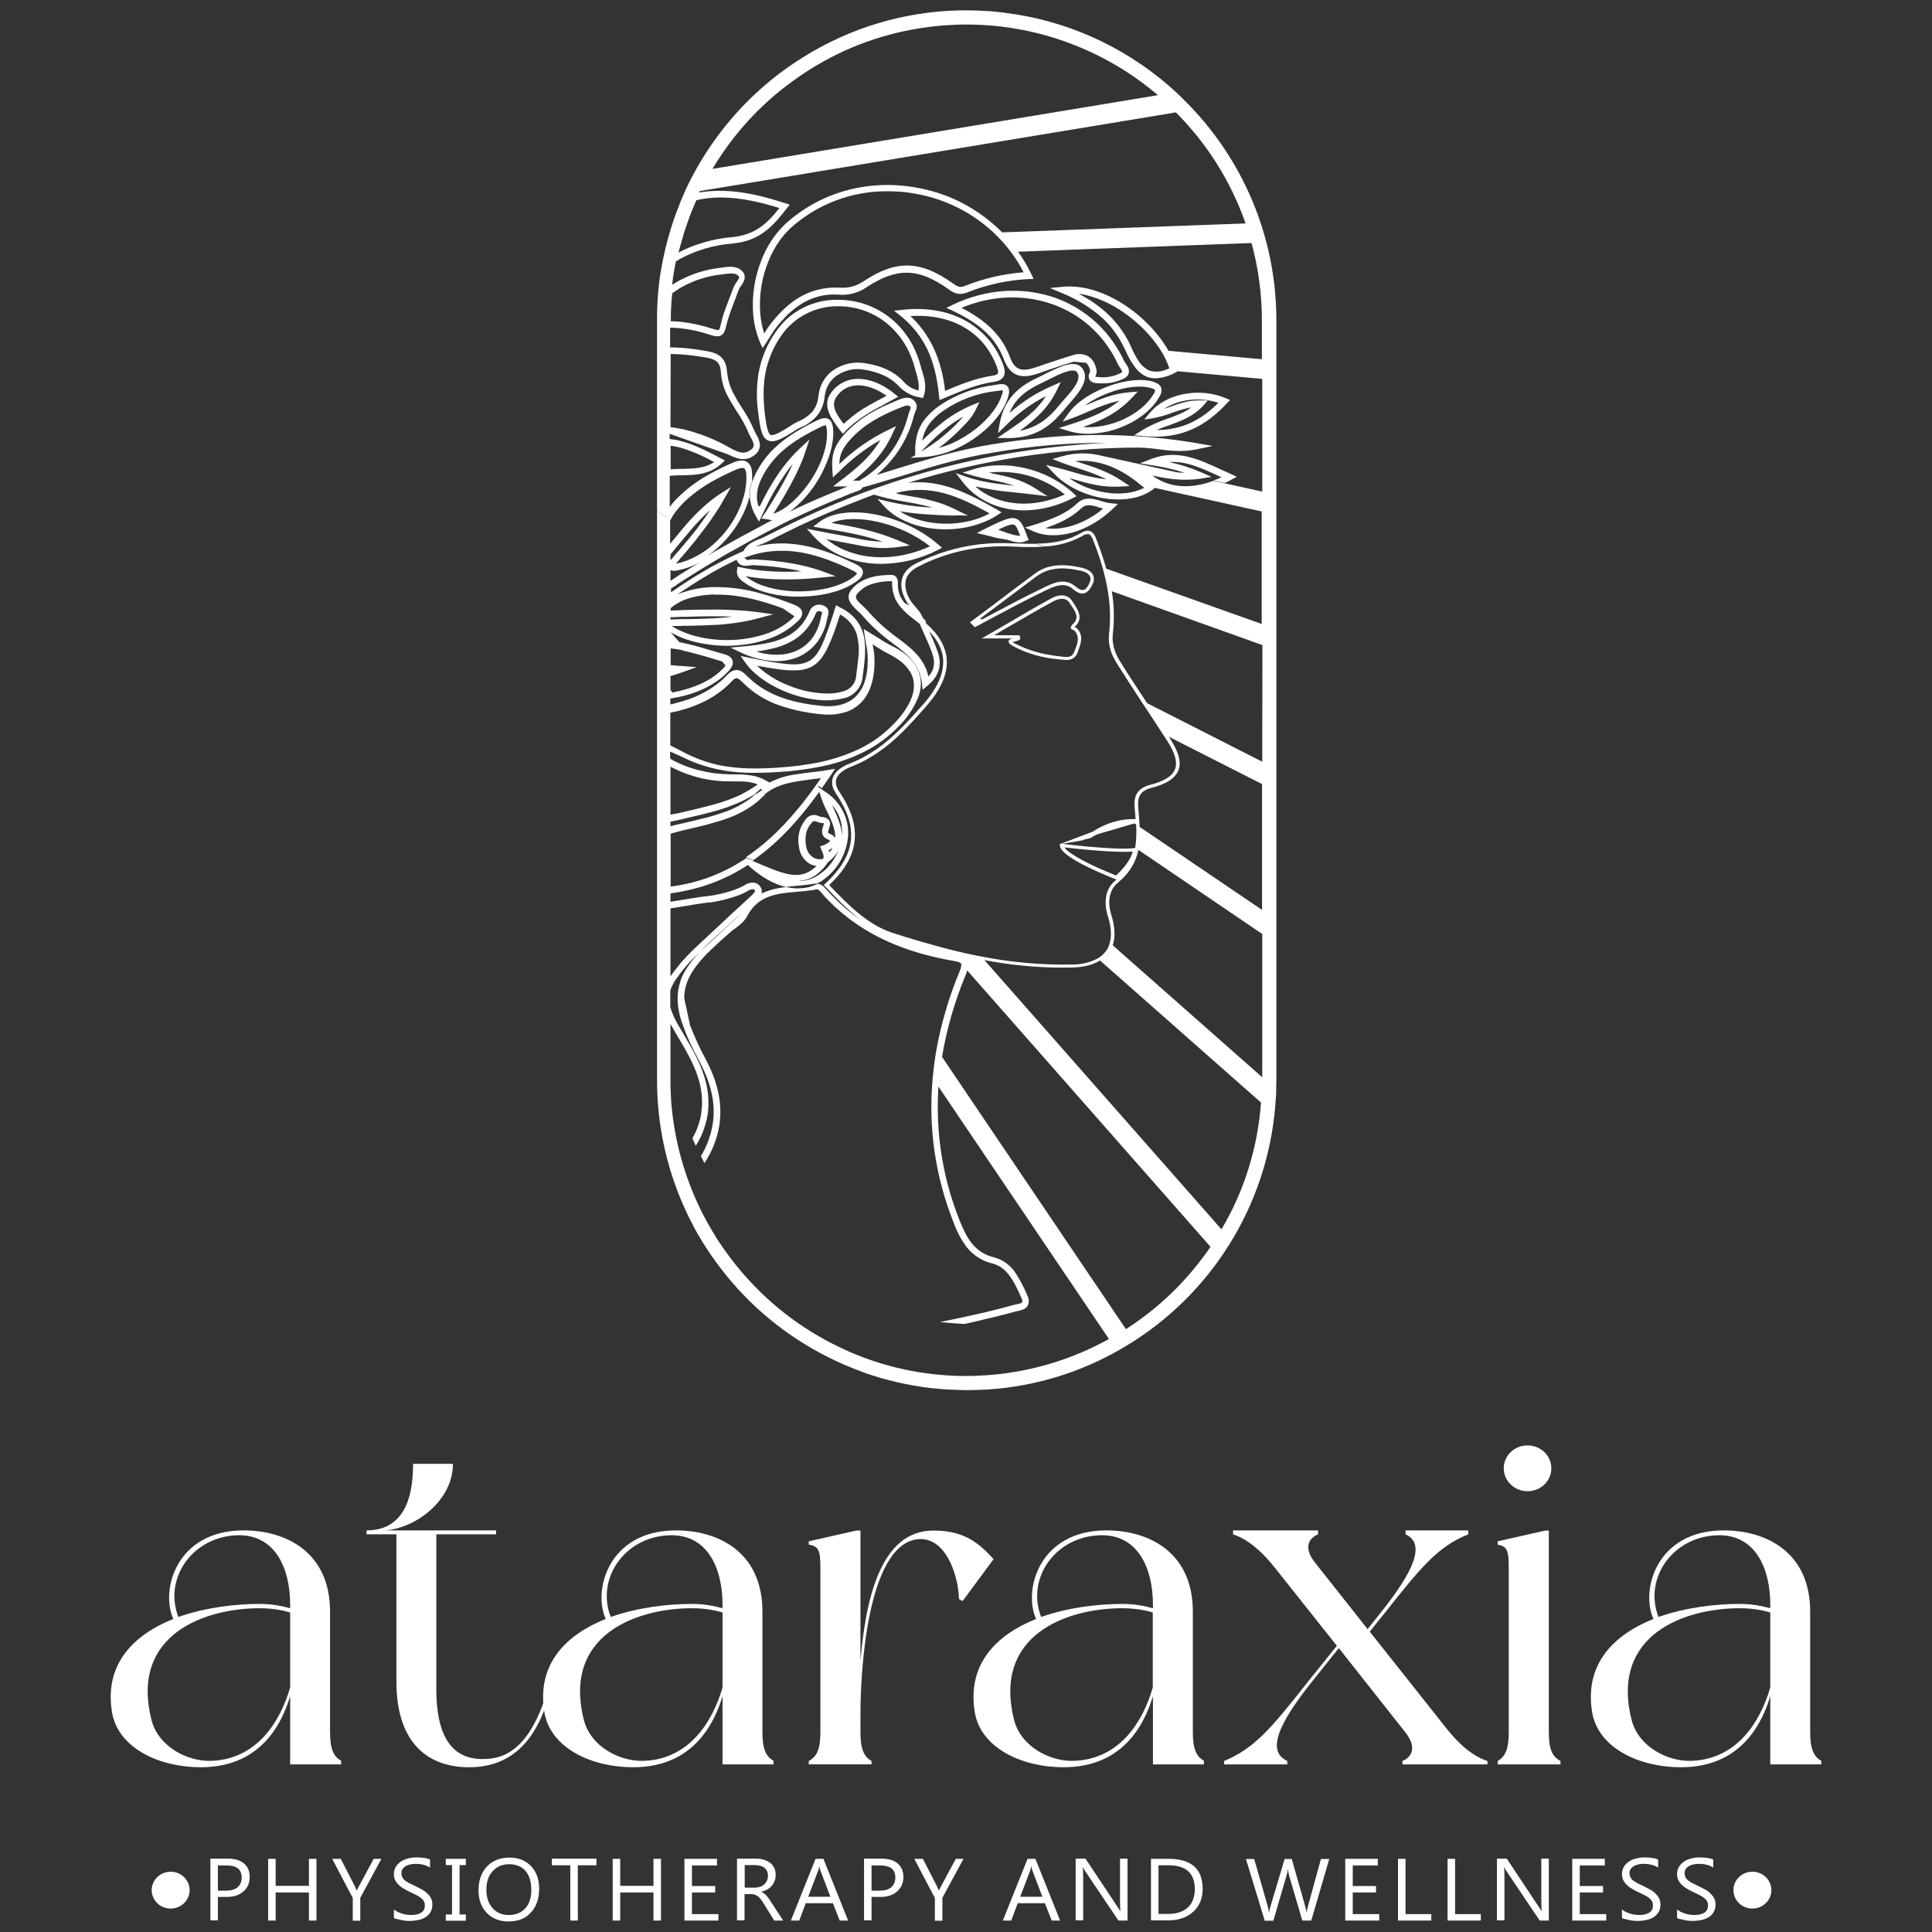 <svg xmlns="http://www.w3.org/2000/svg" xmlns:xlink="http://www.w3.org/1999/xlink" id="Layer_1" x="0px" y="0px" viewBox="0 0 1080 1080" style="enable-background:new 0 0 1080 1080;" xml:space="preserve"><rect x="0" y="0" width="1080" height="1080" fill="#333333" stroke="none"/><style type="text/css">	.st0{enable-background:new    ;}	.st1{fill:#FFFFFF;}</style><title>ataraxia</title><g class="st0">	<path class="st1" d="M190.7,986.3h-28.5v-38.1c-7.3,23.9-22.9,39.7-50,39.7c-23.2,0-45.8-10.6-49.5-30.2  c-4.8-27.7,12.4-44,34.2-52.7c-7.3-15.8,1.4-49.5,39.3-49.5c23.5,0,48.3,12,48.3,45.4v67.4c0,9.5,2,13.6,6.2,16  C190.7,984.9,190.7,986.3,190.7,986.3z M162.2,943.3v-41.9c-1.4-0.5-8.2-2.4-17-2.4c-30.8,0-72.6,14.7-60.5,62.5  c3.7,14.7,20.1,23.6,34.2,22.8C143.5,983,156.5,962.9,162.2,943.3z M99.7,903.9c15.3-5.4,32.2-7.3,45.5-7.3c6.5,0,12.2,1.1,17,2.4  v-1.9c0-20.7-8.5-38.9-28.5-38.9C108.2,858.3,91.2,881.9,99.7,903.9z"></path></g><g class="st0">	<path class="st1" d="M309.2,938.7c-5.4,25.5-17.2,49.2-46.9,49.2c-25.2,0-40.7-15.8-40.7-47.8v-82.4h-16.7v-2.2  c24,0,26-24.2,26-37.2h22.3c0,20.9-21.5,36.4-38.4,37.2h62.5v2.2h-33.4v86.4c0,23.6,6.8,41.9,30.8,38.9c18.7-2.4,28-23.9,33.1-44.8  L309.2,938.7z"></path></g><g class="st0">	<path class="st1" d="M432.4,986.3h-28.5v-38.1c-7.3,23.9-22.9,39.7-50,39.7c-23.2,0-45.8-10.6-49.5-30.2  c-4.8-27.7,12.4-44,34.2-52.7c-7.3-15.8,1.4-49.5,39.3-49.5c23.5,0,48.3,12,48.3,45.4v67.4c0,9.5,2,13.6,6.2,16  C432.4,984.9,432.4,986.3,432.4,986.3z M403.9,943.3v-41.9c-1.4-0.5-8.2-2.4-17-2.4c-30.8,0-72.6,14.7-60.5,62.5  c3.7,14.7,20.1,23.6,34.2,22.8C385.2,983,398.2,962.9,403.9,943.3z M341.4,903.9c15.3-5.4,32.2-7.3,45.5-7.3c6.5,0,12.2,1.1,17,2.4  v-1.9c0-20.7-8.5-38.9-28.5-38.9C349.9,858.3,332.9,881.9,341.4,903.9z"></path></g><g class="st0">	<path class="st1" d="M555.4,871.6L538.1,895l-2-1.1c-0.6-15.5-8.5-35.6-23.7-33.4c-27.7,4.1-31.4,74.2-31.4,97.3v10.6  c0,9.5,2,13.6,6.2,16c0,0.5,0,1.9,0,1.9h-35.1c0,0,0-1.4,0-1.9c4.5-2.4,6.5-6.5,6.5-16v-91.9c0-9.5-0.8-12.2-6.5-13  c0-0.5,0-1.9,0-1.9l26.6-6h2.3v72.8c2.8-32.9,10.7-72.8,40.7-72.8C537,855.6,545.8,860.7,555.4,871.6z"></path></g><g class="st0">	<path class="st1" d="M673,986.3h-28.5v-38.1c-7.3,23.9-22.9,39.7-50,39.7c-23.2,0-45.8-10.6-49.5-30.2c-4.8-27.7,12.4-44,34.2-52.7  c-7.3-15.8,1.4-49.5,39.3-49.5c23.5,0,48.3,12,48.3,45.4v67.4c0,9.5,2,13.6,6.2,16C673,984.9,673,986.3,673,986.3z M644.4,943.3  v-41.9c-1.4-0.5-8.2-2.4-17-2.4c-30.8,0-72.6,14.7-60.5,62.5c3.7,14.7,20.1,23.6,34.2,22.8C625.8,983,638.8,962.9,644.4,943.3z   M582,903.9c15.3-5.4,32.2-7.3,45.5-7.3c6.5,0,12.2,1.1,17,2.4v-1.9c0-20.7-8.5-38.9-28.5-38.9C590.4,858.3,573.5,881.9,582,903.9z  "></path></g><g class="st0">	<path class="st1" d="M831.5,984.4c0,0.5,0,1.9,0,1.9h-47.5c0,0,0-1.4,0-1.9c4.5-1.9,8.5-6.8,2-15.5l-37.6-47.6L734,939.3  c-19.8,24.7-26,39.7-14.4,45.1v1.9h-35.3v-1.9c17-7.1,26.3-18.2,46.6-44l16.4-20.4l-34.8-43.8c-7.1-9-15-15.8-23.2-18.5  c0-0.8,0-2.2,0-2.2h47.5c0,0,0,1.4,0,2.2c-4.5,1.9-8.8,6.8-1.7,15.8l29.4,37.2l6.5-8.2c19.8-24.5,26-39.7,14.7-44.8v-2.2h35.1v2.2  c-17,6.8-26.3,18.2-46.6,43.8l-8.5,10.6l42.4,53.5C815.4,974.9,823.1,981.7,831.5,984.4z"></path></g><g class="st0">	<path class="st1" d="M872.3,984.4c0,0.5,0,1.9,0,1.9h-35.1c0,0,0-1.4,0-1.9c4.2-2.4,6.2-6.5,6.2-16v-91.9c0-9.5-0.8-12.2-6.2-13  c0-0.5,0-1.9,0-1.9l26.6-6h2v112.8C865.8,977.9,867.7,981.9,872.3,984.4z M840.6,820.8c0-7.1,5.9-12.8,13.3-12.8  s13.3,5.7,13.3,12.8c0,7.1-5.9,12.8-13.3,12.8S840.6,827.8,840.6,820.8z"></path>	<path class="st1" d="M1018.1,986.3h-28.5v-38.1c-7.3,23.9-22.9,39.7-50,39.7c-23.2,0-45.8-10.6-49.5-30.2  c-4.8-27.7,12.4-44,34.2-52.7c-7.3-15.8,1.4-49.5,39.3-49.5c23.5,0,48.3,12,48.3,45.4v67.4c0,9.5,2,13.6,6.2,16  C1018.1,984.9,1018.1,986.3,1018.1,986.3z M989.6,943.3v-41.9c-1.4-0.5-8.2-2.4-17-2.4c-30.8,0-72.6,14.7-60.5,62.5  c3.7,14.7,20.1,23.6,34.2,22.8C970.9,983,983.9,962.9,989.6,943.3z M927.1,903.9c15.3-5.4,32.2-7.3,45.5-7.3c6.5,0,12.2,1.1,17,2.4  v-1.9c0-20.7-8.5-38.9-28.5-38.9C935.6,858.3,918.6,881.9,927.1,903.9z"></path></g><g class="st0">	<path class="st1" d="M121.8,1060.5v13h-4.2v-34.5h9.9c3.8,0,6.8,0.9,8.9,2.7c2.1,1.8,3.2,4.3,3.2,7.6c0,3.3-1.2,6-3.5,8  c-2.3,2.1-5.5,3.1-9.5,3.1H121.8z M121.8,1042.7v14.2h4.4c2.9,0,5.1-0.6,6.6-1.9c1.5-1.3,2.3-3.1,2.3-5.4c0-4.6-2.8-6.8-8.4-6.8  H121.8z"></path>	<path class="st1" d="M176.9,1073.6h-4.2v-15.7h-18.6v15.7h-4.2v-34.5h4.2v15.1h18.6v-15.1h4.2V1073.6z"></path>	<path class="st1" d="M213.2,1039.1l-11.8,21.8v12.8h-4.2v-12.7l-11.5-21.9h4.8l8,15.6c0.1,0.2,0.4,0.9,0.9,2.1h0.1  c0.2-0.5,0.5-1.3,1-2.1l8.4-15.6H213.2z"></path>	<path class="st1" d="M220.2,1072.2v-4.8c0.6,0.5,1.2,0.9,2,1.3c0.8,0.4,1.6,0.7,2.5,1s1.8,0.5,2.6,0.6c0.9,0.1,1.7,0.2,2.5,0.2  c2.6,0,4.5-0.5,5.8-1.4c1.3-0.9,1.9-2.2,1.9-4c0-0.9-0.2-1.7-0.6-2.4c-0.4-0.7-1-1.3-1.8-1.9c-0.8-0.6-1.6-1.1-2.7-1.6  c-1-0.5-2.1-1.1-3.3-1.6c-1.3-0.6-2.4-1.2-3.5-1.9c-1.1-0.6-2-1.3-2.8-2.1s-1.4-1.6-1.9-2.6c-0.5-1-0.7-2.1-0.7-3.4  c0-1.6,0.4-2.9,1.1-4.1c0.7-1.2,1.7-2.1,2.8-2.9c1.2-0.8,2.5-1.3,4-1.7c1.5-0.4,3-0.6,4.6-0.6c3.5,0,6.1,0.4,7.7,1.2v4.5  c-2.1-1.4-4.8-2.1-8.2-2.1c-0.9,0-1.8,0.1-2.8,0.3c-0.9,0.2-1.7,0.5-2.5,0.9c-0.7,0.4-1.3,1-1.8,1.6c-0.5,0.7-0.7,1.5-0.7,2.4  c0,0.9,0.2,1.6,0.5,2.3c0.3,0.6,0.8,1.2,1.5,1.8c0.7,0.5,1.5,1,2.4,1.5c1,0.5,2.1,1,3.3,1.6c1.3,0.6,2.5,1.3,3.7,1.9  c1.2,0.7,2.2,1.4,3,2.2c0.9,0.8,1.6,1.7,2.1,2.7c0.5,1,0.8,2.1,0.8,3.4c0,1.7-0.3,3.1-1,4.3c-0.7,1.2-1.6,2.1-2.8,2.9  c-1.2,0.7-2.5,1.3-4.1,1.6c-1.5,0.3-3.2,0.5-4.9,0.5c-0.6,0-1.3,0-2.1-0.1c-0.8-0.1-1.7-0.2-2.6-0.4c-0.9-0.2-1.7-0.4-2.5-0.6  S220.6,1072.5,220.2,1072.2z"></path>	<path class="st1" d="M260.4,1039.1v3.5h-3.5v27.6h3.5v3.5h-11.2v-3.5h3.5v-27.6h-3.5v-3.5H260.4z"></path>	<path class="st1" d="M284.3,1074.1c-5.1,0-9.2-1.6-12.2-4.8c-3.1-3.2-4.6-7.4-4.6-12.6c0-5.6,1.6-10,4.7-13.3c3.1-3.3,7.4-5,12.7-5  c5,0,8.9,1.6,12,4.8c3,3.2,4.5,7.4,4.5,12.6c0,5.6-1.6,10.1-4.7,13.4C293.7,1072.5,289.6,1074.1,284.3,1074.1z M284.6,1042.1  c-3.8,0-6.8,1.3-9.2,3.9c-2.4,2.6-3.5,6-3.5,10.3c0,4.3,1.1,7.7,3.4,10.3c2.3,2.6,5.3,3.9,9,3.9c3.9,0,7-1.2,9.3-3.7  c2.3-2.5,3.4-5.9,3.4-10.4c0-4.6-1.1-8.1-3.3-10.6C291.6,1043.4,288.5,1042.1,284.6,1042.1z"></path>	<path class="st1" d="M333.3,1042.7H323v30.9h-4.2v-30.9h-10.3v-3.7h24.9V1042.7z"></path>	<path class="st1" d="M369.5,1073.6h-4.2v-15.7h-18.6v15.7h-4.2v-34.5h4.2v15.1h18.6v-15.1h4.2V1073.6z"></path>	<path class="st1" d="M401.6,1073.6h-19v-34.5h18.2v3.7h-14v11.5h13v3.6h-13v12.1h14.8V1073.6z"></path>	<path class="st1" d="M437.8,1073.6h-5l-6-9.7c-0.6-0.9-1.1-1.7-1.6-2.3s-1-1.2-1.6-1.6c-0.5-0.4-1.1-0.7-1.8-0.9  c-0.6-0.2-1.3-0.3-2.1-0.3h-3.5v14.7H412v-34.5h10.7c1.6,0,3,0.2,4.3,0.6c1.3,0.4,2.5,1,3.5,1.7c1,0.8,1.7,1.7,2.3,2.9  c0.6,1.1,0.8,2.5,0.8,4c0,1.2-0.2,2.3-0.6,3.3c-0.4,1-0.9,1.9-1.6,2.7c-0.7,0.8-1.5,1.5-2.5,2c-1,0.6-2.1,1-3.3,1.3v0.1  c0.6,0.3,1.1,0.5,1.6,0.9s0.9,0.7,1.3,1.2s0.8,1,1.2,1.5c0.4,0.6,0.8,1.2,1.3,2L437.8,1073.6z M416.3,1042.7v12.5h5.7  c1.1,0,2-0.2,2.9-0.5c0.9-0.3,1.7-0.7,2.3-1.3s1.2-1.3,1.5-2.1c0.4-0.8,0.6-1.8,0.6-2.8c0-1.8-0.6-3.3-1.9-4.3  c-1.2-1-3-1.6-5.4-1.6H416.3z"></path>	<path class="st1" d="M474.1,1073.6h-4.7l-3.8-9.7h-15.2l-3.6,9.7h-4.7l13.8-34.5h4.4L474.1,1073.6z M464.2,1060.3l-5.6-14.7  c-0.2-0.5-0.4-1.3-0.6-2.3H458c-0.2,1-0.4,1.7-0.6,2.3l-5.6,14.7H464.2z"></path>	<path class="st1" d="M487.2,1060.5v13h-4.2v-34.5h9.9c3.8,0,6.8,0.9,8.9,2.7c2.1,1.8,3.2,4.3,3.2,7.6c0,3.3-1.2,6-3.5,8  c-2.3,2.1-5.5,3.1-9.5,3.1H487.2z M487.2,1042.7v14.2h4.4c2.9,0,5.1-0.6,6.6-1.9c1.5-1.3,2.3-3.1,2.3-5.4c0-4.6-2.8-6.8-8.4-6.8  H487.2z"></path>	<path class="st1" d="M538.6,1039.1l-11.8,21.8v12.8h-4.2v-12.7l-11.5-21.9h4.8l8,15.6c0.1,0.2,0.4,0.9,0.9,2.1h0.1  c0.2-0.5,0.5-1.3,1-2.1l8.4-15.6H538.6z"></path>	<path class="st1" d="M592.6,1073.6h-4.7l-3.8-9.7h-15.2l-3.6,9.7h-4.7l13.8-34.5h4.4L592.6,1073.6z M582.7,1060.3l-5.6-14.7  c-0.2-0.5-0.4-1.3-0.5-2.3h-0.1c-0.2,1-0.4,1.7-0.6,2.3l-5.6,14.7H582.7z"></path>	<path class="st1" d="M630.4,1073.6h-5.2l-18.5-27.5c-0.5-0.7-0.9-1.4-1.2-2.2h-0.2c0.1,0.7,0.2,2.3,0.2,4.7v24.9h-4.2v-34.5h5.5  l18,27.1c0.8,1.1,1.2,1.9,1.5,2.3h0.1c-0.2-1-0.3-2.7-0.3-5.1v-24.3h4.2V1073.6z"></path>	<path class="st1" d="M643.4,1073.6v-34.5h9.9c12.6,0,19,5.6,19,16.8c0,5.3-1.8,9.6-5.3,12.8c-3.5,3.2-8.2,4.8-14.1,4.8H643.4z   M647.6,1042.7v27.2h5.4c4.7,0,8.4-1.2,11-3.6c2.6-2.4,3.9-5.9,3.9-10.3c0-8.8-4.9-13.3-14.7-13.3H647.6z"></path>	<path class="st1" d="M743.1,1039.1l-10.1,34.5H728l-7.4-25.2c-0.3-1.1-0.5-2.2-0.6-3.5h-0.1c-0.1,1.2-0.3,2.3-0.7,3.5l-7.4,25.3  H707l-10.5-34.5h4.6l7.6,26.5c0.3,1.1,0.5,2.3,0.6,3.5h0.1c0.1-0.9,0.3-2,0.8-3.5l7.9-26.5h4l7.6,26.7c0.3,0.9,0.5,2,0.6,3.2h0.1  c0.1-0.8,0.3-1.9,0.7-3.3l7.3-26.6H743.1z"></path>	<path class="st1" d="M771,1073.6h-19v-34.5h18.2v3.7h-14v11.5h13v3.6h-13v12.1H771V1073.6z"></path>	<path class="st1" d="M800.1,1073.6h-18.6v-34.5h4.2v30.9h14.4V1073.6z"></path>	<path class="st1" d="M827.8,1073.6h-18.6v-34.5h4.2v30.9h14.4V1073.6z"></path>	<path class="st1" d="M865.9,1073.6h-5.2l-18.5-27.5c-0.5-0.7-0.9-1.4-1.2-2.2h-0.2c0.1,0.7,0.2,2.3,0.2,4.7v24.9h-4.2v-34.5h5.5  l18,27.1c0.8,1.1,1.2,1.9,1.5,2.3h0.1c-0.2-1-0.3-2.7-0.3-5.1v-24.3h4.2V1073.6z"></path>	<path class="st1" d="M897.9,1073.6h-19v-34.5h18.2v3.7h-14v11.5h13v3.6h-13v12.1h14.8V1073.6z"></path>	<path class="st1" d="M906.7,1072.2v-4.8c0.6,0.5,1.2,0.9,2,1.3c0.8,0.4,1.6,0.7,2.5,1s1.8,0.5,2.6,0.6c0.9,0.1,1.7,0.2,2.5,0.2  c2.6,0,4.5-0.5,5.8-1.4c1.3-0.9,1.9-2.2,1.9-4c0-0.9-0.2-1.7-0.6-2.4c-0.4-0.7-1-1.3-1.8-1.9s-1.6-1.1-2.7-1.6s-2.1-1.1-3.3-1.6  c-1.3-0.6-2.4-1.2-3.5-1.9c-1.1-0.6-2-1.3-2.8-2.1s-1.4-1.6-1.9-2.6c-0.5-1-0.7-2.1-0.7-3.4c0-1.6,0.4-2.9,1.1-4.1  c0.7-1.2,1.7-2.1,2.8-2.9c1.2-0.8,2.5-1.3,4-1.7c1.5-0.4,3-0.6,4.6-0.6c3.5,0,6.1,0.4,7.7,1.2v4.5c-2.1-1.4-4.8-2.1-8.2-2.1  c-0.9,0-1.8,0.1-2.8,0.3c-0.9,0.2-1.7,0.5-2.5,0.9c-0.7,0.4-1.3,1-1.8,1.6c-0.5,0.7-0.7,1.5-0.7,2.4c0,0.9,0.2,1.6,0.5,2.3  c0.3,0.6,0.8,1.2,1.5,1.8c0.7,0.5,1.5,1,2.4,1.5c1,0.5,2.1,1,3.3,1.6c1.3,0.6,2.5,1.3,3.7,1.9s2.2,1.4,3,2.2s1.6,1.7,2.1,2.7  c0.5,1,0.8,2.1,0.8,3.4c0,1.7-0.3,3.1-1,4.3c-0.7,1.2-1.6,2.1-2.8,2.9c-1.2,0.7-2.5,1.3-4.1,1.6c-1.5,0.3-3.2,0.5-4.9,0.5  c-0.6,0-1.3,0-2.1-0.1c-0.8-0.1-1.7-0.2-2.6-0.4c-0.9-0.2-1.7-0.4-2.5-0.6C907.8,1072.8,907.2,1072.5,906.7,1072.2z"></path>	<path class="st1" d="M937.5,1072.2v-4.8c0.6,0.5,1.2,0.9,2,1.3c0.8,0.4,1.6,0.7,2.5,1s1.8,0.5,2.6,0.6c0.9,0.1,1.7,0.2,2.5,0.2  c2.6,0,4.5-0.5,5.8-1.4c1.3-0.9,1.9-2.2,1.9-4c0-0.9-0.2-1.7-0.6-2.4c-0.4-0.7-1-1.3-1.8-1.9s-1.6-1.1-2.7-1.6s-2.1-1.1-3.3-1.6  c-1.3-0.6-2.4-1.2-3.5-1.9c-1.1-0.6-2-1.3-2.8-2.1s-1.4-1.6-1.9-2.6c-0.5-1-0.7-2.1-0.7-3.4c0-1.6,0.4-2.9,1.1-4.1  c0.7-1.2,1.7-2.1,2.8-2.9c1.2-0.8,2.5-1.3,4-1.7c1.5-0.4,3-0.6,4.6-0.6c3.5,0,6.1,0.4,7.7,1.2v4.5c-2.1-1.4-4.8-2.1-8.2-2.1  c-0.9,0-1.8,0.1-2.8,0.3c-0.9,0.2-1.7,0.5-2.5,0.9c-0.7,0.4-1.3,1-1.8,1.6c-0.5,0.7-0.7,1.5-0.7,2.4c0,0.9,0.2,1.6,0.5,2.3  c0.3,0.6,0.8,1.2,1.5,1.8c0.7,0.5,1.5,1,2.4,1.5c1,0.5,2.1,1,3.3,1.6c1.3,0.6,2.5,1.3,3.7,1.9s2.2,1.4,3,2.2s1.6,1.7,2.1,2.7  c0.5,1,0.8,2.1,0.8,3.4c0,1.7-0.3,3.1-1,4.3c-0.7,1.2-1.6,2.1-2.8,2.9c-1.2,0.7-2.5,1.3-4.1,1.6c-1.5,0.3-3.2,0.5-4.9,0.5  c-0.6,0-1.3,0-2.1-0.1c-0.8-0.1-1.7-0.2-2.6-0.4c-0.9-0.2-1.7-0.4-2.5-0.6C938.6,1072.8,938,1072.5,937.5,1072.2z"></path></g><ellipse class="st1" cx="979.6" cy="1056.6" rx="10.6" ry="10.3"></ellipse><ellipse class="st1" cx="95.4" cy="1056.6" rx="10.6" ry="10.3"></ellipse><g>	<path class="st1" d="M374.8,290.7L374.8,290.7l0.1-0.1C374.9,290.6,374.9,290.7,374.8,290.7"></path>	<path class="st1" d="M554.1,339l-7.9,5.9l-4,3l2.7,2.7l0.6-0.3c1.9-1,3.7-2,5.5-2.9l5.2-2.8c8.7-4.6,17.6-9.4,26.6-13.7l1.4-0.7  c5-2.4,10.7-5.1,15.5-1c2.4,2.1,4.4,2.9,6.2,2.5c2.2-0.4,3.6-2.7,4.6-4.6c0-0.1,0.1-0.2,0.2-0.4c0.9-1.6,1-3.6,0.3-5.3  c-1.3-2.6-4.5-3.6-6.2-4c-6.7-1.5-13.6-2.3-20.2,0c-2.2,0.8-4.2,1.9-6,3.2C570.4,326.7,562.2,332.8,554.1,339 M587.7,318.4  c5.5-1.3,11.2-0.5,16.7,0.7c1.2,0.3,4,1.1,4.9,3.1c0.2,0.4,0.3,0.9,0.3,1.4c0,0.9-0.3,1.7-0.7,2.5c0,0,0,0.1,0,0.1  c-1.1,2.3-2.2,3.4-3.3,3.6s-2.7-0.4-4.6-2.1c-5.8-4.9-12.3-1.8-17.6,0.8l-1.4,0.7c-9,4.3-18,9.1-26.7,13.7l-6.4,3.4l-1-0.5l7.1-5.3  c8.2-6.1,16.4-12.3,24.5-18.4C582.1,320.3,584.8,319,587.7,318.4"></path>	<path class="st1" d="M600.7,350.5c0.1-0.1,0.3-0.3,0.6-0.6c4.4-4.5,1.1-9.3-1.3-12.9l-0.7-1.1c-2.4-3.6-6.8-4.1-11.8-1.3  c-8.2,4.5-16.3,9.2-24.9,14.3l-3.8,2.2l-7.1,4.1l-2.9,1.7h17.2c-1.1,0.3-2.1,0.6-2.2,1.6c-0.1,1,0.9,2,3.9,3.4  c7.4,3.7,15.4,5.9,23.7,6.6c0.6,0.1,1.1,0.2,1.7,0.2h0.4c0.9,0.1,1.7,0.2,2.6,0.2c2.9,0.2,5.5-1.5,6.3-4.3l0.2-0.5  c1.5-4,3.4-8.9-0.7-13C601.5,350.9,601.1,350.7,600.7,350.5 M600.8,363.6l-0.2,0.6c-1.3,3.4-3.6,3.3-7.4,2.8  c-0.6-0.1-1.1-0.1-1.7-0.2c-0.9-0.1-1.9-0.2-2.8-0.4c-7-0.9-13.9-3-20.2-6.1c-0.9-0.4-1.7-0.8-2.5-1.4l1.2-0.3  c1.4-0.3,2.7-0.6,3.1-1.5V357c0.1-0.5,0-1.1-0.3-1.5l-0.3-0.4h-14c1.8-1,3.4-2,5.1-3l2.8-1.6c8.6-5,16.8-9.8,24.9-14.2  c2-1.1,6.8-3.2,9.4,0.7l0.7,1.1c2.9,4.1,4.6,7.3,1.5,10.4c-1.2,1.2-1.7,1.8-1.5,2.6c0.2,0.5,0.6,0.9,1.2,1c0.3,0.1,0.6,0.2,0.8,0.4  C603.8,355.9,602.4,359.6,600.8,363.6"></path>	<path class="st1" d="M407,254c2.3,1.3,4.7,2.2,7.3,2.6L407,254z"></path>	<path class="st1" d="M516,222.5l0.5-1.5c1.6-5.1,0.2-9.6-1-13.5c-0.3-0.9-0.6-1.8-0.8-2.7c-0.9-3.7-2.3-7.2-3.9-10.6  c-2.1-4.3-4.8-8.2-8-11.7c-8.8-9.5-21.2-14.9-34.2-14.9h-0.1c-9.8-0.2-19.4,3.1-27,9.3c-3.5,2.9-6.5,6.4-9,10.3  c-5,7.7-8.1,16.4-9,25.5c-0.4,3.7-0.5,7.5-0.3,11.2c0.1,2.1,0.3,4.2,0.6,6.5c1.2,9.9,2.2,14.3,5.5,15.8c0.7,0.3,1.5,0.5,2.2,0.5  c2.9,0,6.5-2,12.5-5.7l0.4-0.3c1-0.7,2-1.2,3-1.7c4-1.5,7.5-4.2,10.1-7.6c2-2.9,3.2-6.3,3.5-9.9c0-0.2,0.1-0.4,0.1-0.6  c0.6-4.3,2.8-8.1,6.3-10.7c4.6-3.3,10.3-4.6,15.9-3.5c8.4,1.4,14.3,4.2,18.8,8.8c3.2,3.6,7.6,6,12.4,6.7L516,222.5z M513.4,218.3  c-3.4-0.8-6.4-2.7-8.6-5.3c-5-5.3-11.7-8.4-20.8-9.9c-6.6-1.2-13.3,0.3-18.7,4.2c-4.1,3.1-6.9,7.8-7.6,12.9c0,0.3-0.2,0.6-0.2,1  c-0.2,3.5-1.5,6.8-3.8,9.4c-2.2,2.2-4.8,4-7.7,5.1c-1.2,0.6-2.4,1.2-3.5,2L442,238c-4.5,2.9-9.5,5.9-11.2,5.1  c-1.8-0.8-2.7-6.9-3.4-13c-0.2-1.8-0.3-3.5-0.4-5.3c-0.2-3.8-0.2-7.5,0.2-11.3c0.2-2.8,0.7-5.5,1.4-8.2c1.7-6.4,4.4-12.4,8.2-17.8  c7.3-10.4,19.2-16.5,31.8-16.3h0.1c10.4,0,20.5,3.7,28.4,10.7c3.8,3.4,7,7.4,9.5,11.8c2.1,3.8,3.7,7.8,4.8,12  c0.2,0.9,0.5,1.9,0.8,2.8C513.1,211.8,514,214.9,513.4,218.3"></path>	<path class="st1" d="M532.5,170.4l-3.5,1.7l3.5,1.6c8.5,4,15,8.3,19.8,13.2c3.4,3.4,6,7.4,7.9,11.7c0.3,0.7,0.7,1.4,0.9,2.1  c4.2,11.4,12,10.6,19.8,7.9l4.8-1.7c4.8-1.6,9.7-3.3,14.5-4.7l7,0.6c1.2,1.3,2,2.9,2.2,4.6c-0.1,0.4-0.2,0.7-0.3,1  c-0.7,1.2-0.7,2.7,0,4c0.9,1.2,2.4,1.8,3.9,1.8c1.1,0.1,2.1,0.1,3.2,0.1c4.3,0.1,8.6-0.9,12.4-2.9c1.2-0.6,2.1-1.6,2.4-2.9  c0.2-1.3,0-2.6-0.7-3.7c-0.3-0.6-0.7-1.1-1-1.6c-0.3-0.4-0.6-0.9-0.9-1.4c-1.4-3-3-5.8-4.8-8.6c-7.9-12.3-19.7-21.6-33.4-26.6  C571.8,160.1,551.3,161.4,532.5,170.4 M618.8,193c2.4,3.3,4.4,6.9,6.1,10.6c0.2,0.4,0.4,0.8,0.6,1.1l0.6,0.8c0.4,0.7,1.3,2,1.2,2.4  c0,0.1-0.2,0.3-0.6,0.5c-3.2,1.7-6.9,2.6-10.5,2.5c-1,0-1.9-0.1-2.9-0.2c-0.3,0-0.7,0-1-0.1c0.1-0.2,0.1-0.5,0.2-0.7  c0.4-0.9,0.6-1.9,0.5-2.9c-0.2-1.2-0.6-2.4-1.1-3.6c-0.7-1.7-1.9-3.1-3.5-4.2c-2.6-1.4-5.7-1.7-8.5-0.7c-3.1,0.9-6.2,1.9-9.2,2.9  c-2.1,0.7-4.2,1.4-6.3,2.1l-4.7,1.6c-7.9,2.7-12.2,2.6-15.2-5.6c-0.1-0.2-0.1-0.4-0.2-0.5c-1.6-4.2-3.8-8.1-6.7-11.6  c-4.7-5.8-11.3-10.8-20.1-15.3c16.9-7.1,35-7.7,51.2-1.9C600.9,174.6,611.3,182.5,618.8,193"></path>	<path class="st1" d="M467.4,338.3l-0.7,2c-0.5,1.8-1.1,3.5-1.6,5.1c-1.4,4.2-2.6,7.7-3.8,10.8c-4.3,11.1-8.2,15.1-17.2,15.2  c-4.8,0-11.1-1-19.7-2.6l-5.8-1.2l-4.6-0.9l2.7,3.8c6.3,8.8,18.6,15.8,31.2,19.1c4.7,1.2,9.5,1.9,14.3,1.9c1.4,0,2.9-0.1,4.3-0.3  c2.1-0.2,4.1-0.6,6.1-1.1c5.3-1.6,9.1-6.2,9.6-11.6l0.4-3.3c0.2-1.4,0.4-2.7,0.5-4.1c0.6-4.4,0.7-8.8,0.2-13.2  c-1-7.3-4.6-13.9-14-18.5L467.4,338.3z M479,354.8c1.1,4.5,1.4,9.2,0.7,13.8c-0.2,2-0.4,4-0.7,6l-0.4,3.3c-0.3,4-3.1,7.4-7,8.5  c-2.9,0.9-5.9,1.3-8.9,1.3c-7.5-0.1-14.9-1.6-21.8-4.5c-6.6-2.5-12.6-6.3-17.8-11.1c2.4,0.5,4.6,0.8,6.6,1.2  c7.8,1.3,13.5,1.8,18.1,1.2c8-1.1,12.2-5.8,16.6-16.3c1.3-3.1,2.6-6.6,3.9-10.7c0.4-1.3,0.8-2.6,1.3-4  C474.1,345.9,477.5,350,479,354.8"></path>	<path class="st1" d="M510.3,183.2c3.2,3.5,5.8,7.5,7.9,11.7c3.6,7.4,5.7,16,6.7,26.3l0.3,2.5l3.9-1.7c8.9-3.7,17.2-7.2,26.2-8.5  c1.8-0.3,4.4-0.8,5.7-3c1.3-2.1,0.4-5-0.6-7.6c-0.6-1.5-1.3-3-2-4.4c-2.2-4.4-5.2-8.4-8.7-11.8c-10.8-10.7-26.8-15.6-45.5-13.5  l-4.4,0.5l3.5,2.8C505.8,178.5,508.2,180.7,510.3,183.2 M543.7,186.2c4.2,3.3,7.7,7.3,10.3,12c1.2,2,2.2,4.1,3,6.2  c0.9,2.3,1.2,3.8,0.8,4.4c-0.4,0.6-1.4,1-3,1.2c-9.3,1.4-17.7,4.8-26.5,8.5c-0.8-8-2.8-15.8-6-23.1c-1.8-4.1-4.2-8-6.9-11.6  c-2-2.6-4.1-5-6.5-7.1C522.9,175.8,534.8,179.2,543.7,186.2"></path>	<path class="st1" d="M458,291.8l-3.4,2.6l5.8,1c10.7,1.7,21.6,3.5,33,7.4c-5.2-0.2-10.3-0.8-15.3-2c-4.8-1-9.6-1.8-14.7-2.8  l-12.4-2.4l1.4,1.5l2.3,2.6c8.2,9,19.9,14.1,32.8,15.3c1.7,0.1,3.4,0.2,5.1,0.2c11-0.1,21.8-2.7,31.5-7.7l2.5-1.3l-2.1-1.8  C504.6,287.1,472.3,281,458,291.8 M475,308.6c-3.9-1.3-7.6-3.2-10.9-5.6c-0.8-0.6-1.5-1.1-2.3-1.7l0.8,0.2c5.1,1,9.9,1.9,14.7,2.8  c6.9,1.4,14.7,2.9,24.8,1.5l6.6-0.9l-6.1-2.6c-13.2-5.6-25.9-8-38-10c13.8-5.6,38.7,0,55.3,13.1C504.5,312.4,488.2,313.3,475,308.6  "></path>	<path class="st1" d="M563.2,216c-1.5-1.7-4-1.3-5.9-1c-0.4,0.1-0.7,0.1-1,0.2c-11.2,1.3-22,5.3-31.3,11.7c-2.7,1.9-5.2,4.1-7.4,6.7  c-2.5,2.9-4.2,6.4-5.1,10.1c-0.6,2.6-0.9,5.2-0.9,7.8v3l-2.7,1.5l2.7-0.2l0,0l4.9-0.3c7.5-0.6,14.9-2.8,21.5-6.4  c4.5-2.3,8.6-5.2,12.4-8.5c6.4-5.6,11.3-12.2,13.2-18.9c0.5-1.7,1-4.2-0.5-5.8 M515.5,252.1l-0.7,0.4c2.2-2.3,4.5-4.6,7-7  c3.4-3.2,7-6.2,10.8-8.9c1.9-1.3,3.9-2.6,6-3.8c-0.3,0.3-0.5,0.5-0.7,0.8c-1.1,1.1-2.1,2.2-3.2,3.4c-3.2,3.2-6.6,6.2-10.2,9  C521.6,248.2,518.6,250.2,515.5,252.1 M560.1,220.5c-1.8,6.3-7.1,13.2-14.3,19c-4.2,3.3-8.7,6.1-13.6,8.3c-2.4,1.1-4.9,1.9-7.5,2.6  c1.5-1.1,3-2.2,4.3-3.3c3.4-2.8,6.7-5.9,9.7-9.1l1.7-1.8c2-2.1,3.7-4.5,5-7.1l2.1-4.3l-4.5,1.8c-5.5,2.4-10.7,5.4-15.4,9  c-3.6,2.8-7,5.8-10.3,9c-0.6,0.6-1.2,1.2-1.8,1.8c0.1-0.7,0.3-1.4,0.5-2.1c1-3.8,3-7.2,5.8-10c1.6-1.7,3.4-3.2,5.4-4.6  c8.8-6.1,18.9-9.9,29.6-11.1c0.4,0,0.7-0.1,1.1-0.1c0.8-0.2,1.7-0.3,2.6-0.3c0,0,0.2,0.5-0.3,2.3"></path>	<path class="st1" d="M543.9,262.4l-5.8,1.8l5.9,1.7c3.6,1,7.1,1.8,10.6,2.5c4.2,0.8,8.4,1.8,12.5,3.1c-9.4-1-18.2-1.9-27-5l-5.8-2  l3.8,4.9c8,10.4,20.6,15.9,34.3,15.9c9.4-0.1,18.6-2.4,27-6.7l2.4-1.2l-1.9-1.8C585.1,262,562.1,256.6,543.9,262.4 M545.2,271.9  c7.3,1.6,14.7,2.8,22.2,3.4c3.2,0.3,6.6,0.7,10.1,1.1l8.1,1l-6.9-4.4c-7.8-5-15.7-6.7-23.4-8.2l-2.6-0.6  c15.2-1.8,30.6,2.5,42.5,12.2C576.8,284.7,557.5,282.8,545.2,271.9"></path>	<path class="st1" d="M597.4,226c5.4-6.1,12.1-13.6,7.7-20c-3.9-5.4-12.7-1-20.4,2.8c-1.4,0.7-2.7,1.4-4,2  c-9.2,4.2-19,10.6-21.8,25.6l-1,5.7l4.2-4.1c6.6-6.7,14.2-12.3,22.6-16.6c-5.5,8.5-13.2,14-22.3,20.1l-1.9,1.3l-3,2l5.9,0.1h0.8  c1.5,0,3-0.1,4.6-0.3c12.6-1.4,20.2-8.4,25.9-15.4C595.5,228.2,596.5,227.1,597.4,226 M570,240.8c8.7-6.2,15.8-12.5,20.8-22.7  l2.2-4.5l-4.6,2c-8.8,3.8-16.9,8.9-24.1,15.3c3.6-9,10.7-13.4,18-16.8c1.3-0.6,2.6-1.3,4-2c5.5-2.8,13.8-6.9,15.8-4  c2.8,4-2.6,10.1-7.4,15.4c-1,1.2-2,2.3-2.9,3.4C586.9,232.9,580.4,239,570,240.8"></path>	<path class="st1" d="M597.4,230.9l-3.4,4.8l5.5-2c3.3-1.2,6.4-2.6,9.5-3.9c5.4-2.5,11-4.5,16.8-5.9c-8.1,6.7-17.4,10.1-28.3,13.6  l-5.6,1.8l5.6,1.7c3.4,1,7,1.5,10.6,1.5c8-0.1,15.8-2,23-5.6c7.1-3.6,13.2-8.6,16.7-14.6c1-1.6,2-3.6,1.3-5.6  c-0.7-1.9-2.8-2.7-4.4-3.3C631.3,209.3,606.2,218.6,597.4,230.9 M643.6,217c1.9,0.6,2.1,1,2.1,1.1c0,0,0,0.1,0,0.1  c-0.1,0.8-0.4,1.6-0.9,2.2c-7,11.7-24.6,19.5-39.4,18.3c10.5-3.6,19.4-7.9,27.3-16.3l3.3-3.5l-4.8,0.4c-8.9,0.7-16.4,3.9-23.7,7  l-1.1,0.4C616.9,219,633.9,214,643.6,217"></path>	<path class="st1" d="M479.8,211.8c-4.2-0.1-8.4,1.4-11.7,4c-2,1.6-3.5,3.5-4.7,5.7c-1.9,4-0.9,7.8,1.1,11.6  c1.6,2.7,3.4,5.3,5.3,7.7l1.3,1.7l1.5-1.5c1.7-1.8,3.5-3.4,5.4-4.9c4.2-3.2,8.6-6,13.2-8.4c1.6-0.8,3.2-1.7,4.8-2.6l6.1-3.3  l-2.1-1.7C493.4,214.6,486.2,211.8,479.8,211.8 M494.4,221.9c-2.8,1.5-5.7,3-8.5,4.6c-4.4,2.4-8.5,5.3-12.2,8.6  c-0.7,0.6-1.4,1.2-2.1,1.8c-0.7-0.9-1.4-1.8-2-2.7c-3.1-4.5-4.5-8.1-2.4-11.8c0.9-1.4,2-2.7,3.3-3.8c6.1-5.1,15.7-4,25,2.6  L494.4,221.9z"></path>	<path class="st1" d="M642.7,230.8l-3,3.7l4.7-0.7c3.8-0.7,7.4-1.7,11-3.1c3.4-1.3,7-2.3,10.6-3c-4,3-8.7,4.7-13.5,6.4  c-4.8,1.6-9.5,3.7-13.9,6.3l-4.6,2.9l5.4,0.5c2.3,0.2,4.4,0.3,6.6,0.3c15.5,0,28-5.9,39.8-18.6l1.8-1.9l-2.4-1  c-14.7-6.3-33.7-2.6-42.4,8.2 M681.3,225c-10.5,10.5-21.2,15.3-34.7,15.4c2.4-1.1,4.9-2,7.3-2.8c6.8-2.5,13.3-4.9,18.7-10.8  l2.5-2.9l-4-0.1h-0.9c-6,0-11.1,1.8-16.1,3.6c-1.1,0.4-2.2,0.8-3.3,1.1c8.1-5.3,20-6.8,30.3-3.3"></path>	<path class="st1" d="M423.9,368.2c3.4,0.9,6.8,1.3,10.3,1.4c2.4,0,4.8-0.3,7.1-0.8c2.3-0.5,4.6-1.3,6.7-2.4  c4.9-2.6,8.9-6.6,11.4-11.6c1.5-2.8,2.5-5.9,3-9c0.1-0.4,0.2-0.7,0.3-1.1l0.2-0.7c0.4-1.7,0.7-4.2-2.6-5.5  c-1.6-0.7-3.5-0.7-5.1,0.2c-1.2,0.6-2.1,1.6-2.6,2.9c-0.9,2.2-2.1,4.4-3.5,6.3c-4.6,6.3-11.1,9.5-18.8,11.3  c-4.7,1-9.5,1.7-14.3,2.1c-0.3,0-0.7,0-1,0.1l-6.7,0.6l6.1,2.9C417.4,366.3,420.6,367.4,423.9,368.2 M433.6,362.1  c7.4-2.1,13.8-5.6,18.5-12.1c1.6-2.2,2.9-4.5,3.9-7c0.3-1.1,1.5-1.6,2.5-1.3c0.2,0.1,0.3,0.1,0.5,0.2c0.2,0.1,0.4,0.2,0.6,0.3  c-0.1,0.5-0.2,0.9-0.3,1.4c-0.2,0.5-0.3,1-0.4,1.6c-0.5,2.6-1.3,5.2-2.5,7.6c-2.1,4.5-5.6,8.1-10,10.4c-2.7,1.4-5.6,2.2-8.6,2.6  c-5.1,0.5-10.2,0-15-1.6C426.4,363.7,430,363,433.6,362.1"></path>	<path class="st1" d="M572.9,294.9l4.5,2c3.6,1.6,7.6,2.4,11.6,2.3c10.8,0,23-5.2,33-14.7l2.9-2.8l-4-0.4c-1.8-0.2-3.5-0.6-5.2-1.2  c-4.4-1.3-9.3-2.8-13.6,1.3c-6.6,6.2-14.6,9-24.4,12.1L572.9,294.9z M604.5,284.1c2.6-2.5,5.6-1.8,10.1-0.4  c0.7,0.2,1.4,0.4,2.1,0.6c-10.2,8.5-22.5,12.5-32.3,10.9C592,292.6,598.8,289.5,604.5,284.1"></path>	<path class="st1" d="M574.4,300.3c-2.2-5.9-3.4-9.1-6.3-10.3c-2.9-1.2-6.8,0.4-15,4.4l0,0c-0.8,0.4-1.7,0.8-2.6,1.3L546,298l5,1.1  c1.1,0.3,2.1,0.6,3.1,0.8c2.3,0.7,4.7,1.2,7.1,1.5c1.1,0.2,2.3,0.4,3.4,0.8c1.7,0.6,3.5,1,5.3,1c1.2,0,2.4-0.2,3.5-0.7l1.3-0.5l0,0  l0.4-0.2L574.4,300.3z M556.6,296.8L556.6,296.8l0.7-0.3L556.6,296.8 M563.5,298.1l-0.6-0.1C563.1,298,563.3,298.1,563.5,298.1  l-5.5-2l0,0l-3-1.1l3,1.1c4.5-2.2,7.4-3.3,8.8-2.8s2.1,2.7,3.5,6.2c-1.6,0-3.1-0.3-4.6-0.8C565,298.5,564.3,298.3,563.5,298.1  l4.1,1.5L563.5,298.1z"></path>	<path class="st1" d="M662.1,56.1c-1.5-1.5-3.1-3.1-4.7-4.6c-25-23-56.2-38.2-89.7-43.5c-4.6-0.7-9.2-1.3-13.8-1.7  c-4.5-0.3-9-0.5-13.5-0.5c-1.4,0-2.7,0-4.1,0l0,0c-30.9,0.7-61,9.7-87.2,26.1l0,0c-5,3.1-9.9,6.5-14.6,10.1  c-18.9,14.6-34.6,33-46.1,54c-1.1,2-2.2,4-3.2,6.1c-1.3,2.6-2.5,5.1-3.6,7.8c-0.7,1.6-1.3,3.1-1.9,4.7l0,0  c-2.9,7.2-5.3,14.6-7.2,22.2l0,0c-0.5,1.8-0.9,3.7-1.3,5.6l0,0c-0.5,2.1-0.9,4.3-1.3,6.4c-0.3,1.5-0.5,3-0.8,4.5  c-1.1,7.4-1.7,14.9-1.8,22.4c0,1.1,0,2.1,0,3.2v106.6l5.7,3.9v4.6l-1,1.4l1,0.7l0,0l-1-0.7l1-1.4v-4.5l-5.7-3.9v319.1  c0.1,23.5,5,46.8,14.4,68.4c0.6,1.4,1.3,2.7,1.8,4c0.9,1.9,1.8,3.9,2.8,5.7c0.7,1.3,1.3,2.6,2,3.9c4.7,8.6,10.2,16.8,16.3,24.5l0,0  c2.4,3.1,5,6.1,7.6,9c17.8,19.6,39.8,34.8,64.4,44.6c2.2,0.9,4.5,1.7,6.7,2.6c11.9,4.2,24.3,7,36.8,8.5c4.5,0.5,9,0.9,13.7,1  c2.2,0.1,4.4,0.2,6.6,0.2c4.1,0,8.2-0.2,12.3-0.4c2-0.2,4-0.3,5.9-0.5c23.1-2.4,45.6-9.5,65.9-20.9c1.6-0.9,3.2-1.8,4.8-2.8  c1.6-1,3.1-1.9,4.7-2.9c46.6-30,76-80.4,79.2-135.7c0.2-1.6,0.2-3.1,0.2-4.7s0.1-3.5,0.1-5.3V179C713.5,132.8,695,88.6,662.1,56.1   M443.2,45.3L443.2,45.3c5.5-4,11.1-7.6,17-10.9C481,22.8,504,16,527.7,14.2c4.1-0.3,8.3-0.5,12.5-0.5c2.6,0,5.1,0.1,7.8,0.2l0,0  c36.5,1.7,71.5,15.6,99.3,39.3l-249,41.2C409.7,75.2,425,58.4,443.2,45.3 M391.3,136.2c-3.7,1.1-7.2,2.6-10.7,4.3  c-0.4,0.3-0.9,0.5-1.3,0.8c0.4-1.5,0.7-3.1,1.2-4.6l0,0c2.3-8.5,5.2-16.8,8.8-24.8c4.4-1,8.9-1.5,13.4-1.5c11.3,0,22.5,2.6,33,5.9  c-7.2,9-13.6,15-26.7,16.3C403,133.1,397.1,134.3,391.3,136.2 M372.8,147.9L372.8,147.9v2l0,0V147.9z M383.2,113.3l0.5-0.1  L383.2,113.3c-1.1,0.4-2.3,0.8-3.4,1.3C380.9,114.1,382,113.7,383.2,113.3 M371.2,148L371.2,148l-0.2-5.1L371.2,148z M372.8,179.6  c0.5,0,1,0,1.5,0c0.2,0,0.4,0,0.7,0v-3c0-1.8,0.1-3.7,0.2-5.5c0.1-2.4,0.3-4.8,0.6-7.2l0,0c1.6-1.1,3.2-2.2,4.9-3.2  c7.1-4,14.9-6.5,22.9-7.3l1.3-0.2c3.9-0.5,6.6-0.7,8.1,1.3c0.4,0.6,0.2,1.2-1.3,3.3c-0.8,1-1.4,2.2-1.9,3.4  c-0.8,2.3-1.7,4.6-2.6,6.9c-0.7,1.9-1.4,3.9-2.1,5.7c-0.9,2.5-1.6,5-2.2,7.6c-0.5,2.5-1,2.9-1.1,3c-0.1,0-0.2,0.1-0.4,0.1  c-1.1-0.1-2.1-0.4-3.1-0.7c-5.7-1.9-11.6-3.2-17.6-3.9c-1.8-0.2-3.8-0.3-5.7-0.3l0,0h-0.7C373.7,179.6,373.3,179.6,372.8,179.6  l0,2.4l0,0L372.8,179.6z M372.8,182.5v0.7l0,0V182.5L372.8,182.5 M372.8,194.2h0.2H372.8l0,3.7l0,0L372.8,194.2L372.8,194.2z   M374.9,202.2v-4.3l0,0c1.9,0,3.8,0.1,5.7,0.2c4.2,0.3,8.5,0.8,13.1,1.6c5.6,0.9,9,2,9.3,8.5c0,0,0,0.1,0,0.1  c0.3,4.2,1.4,8.3,3.2,12c1.7,3.3,3.6,6.5,5.6,9.6c2.6,3.8,4.9,7.9,6.7,12.2c0.4,0.9,0.8,1.7,1.3,2.6c0.5,0.8,0.9,1.7,1.2,2.6  c0.7,1.5,0.2,3.3-1.3,4.1c-3.4,2.7-6.5,1.8-11.6-1c-8.1-4.7-16.9-8.2-26-10.4c-0.5-0.1-1-0.2-1.6-0.3c-1.9-0.4-3.8-0.7-5.7-0.9l0,0  L374.9,202.2L374.9,202.2z M374.9,262.4v-13.2c1.9,0.2,3.8,0.6,5.7,1.1c6.5,2,12.7,4.7,18.6,8c-4.8,3.3-10.4,3.6-16.4,3.8h-1.3  c-0.3,0-0.6,0-1,0c-1.6,0-3.2,0.1-4.8,0.2l-1,0.1 M374.8,290.7c0-0.1,0-0.1,0.1-0.2l0,0c1.2-2.3,2.6-4.4,4.3-6.3  c0.5-0.6,0.9-1.1,1.4-1.6c2-2.2,4.2-4.2,6.6-6.1c3.3-2.7,6.8-5,10.4-7.1c4.6-2.6,9.3-4.9,14.1-7c2.1-0.8,3.6-1.1,4.3-0.6  c0.7,0.5,1.1,1.6,1.2,3.3c0.2,4.5-0.4,9-1.7,13.3c-1,3.6-2.5,7-4.3,10.3c-2.7,4.9-6,9.4-10,13.3c-2.7,2.7-5.7,5.2-9,7.2  c-3.6,2.3-7.5,4.1-11.7,5.3c-0.2,0.1-0.4,0.1-0.6,0.1c-0.7,0.2-1.4,0.3-2.1,0.5c0.4-0.4,0.8-0.9,1.1-1.3c0.6-0.6,1.1-1.3,1.6-1.9  l0.1-0.1c2-2.2,3.9-4.4,5.7-6.7c1.9-2.2,3.5-4.2,5.1-6.4c0.6-0.7,1.1-1.5,1.7-2.2c3.2-4.2,6.1-8.4,8.7-12.5  c1.1-1.8,2.2-3.6,3.2-5.4l2.4-4.2l1.2-2.2l-2.4,1.6l-3.8,2.4c-2.3,1.5-4.4,3.1-6.5,4.8c-3.8,3.2-7.3,6.6-10.6,10.3  c-1.7,1.9-3.3,3.8-4.9,5.7c-0.8,0.9-1.5,1.9-2.3,2.8l-2.2,2.6l-1.3,1.6v-13.2l-0.3,0.5c-0.6,1.2-1,2.4-1.4,3.6  c0.4-1.2,0.8-2.4,1.4-3.6l0.3-0.5L374.8,290.7z M432.4,287c4.2-6.4,8.1-13.1,11.6-19.9c1.7-3.3,3.2-6.6,4.6-10.1  c0.6-1.5,1.1-2.9,1.6-4.5l2.3-6.8l-5.3,4.9c-1.5,1.4-3,2.9-4.3,4.4c-2.6,2.9-5.1,5.9-7.3,9.1c-4.1,6-7.8,12.4-10.9,19l-0.8-0.4  c-2.2-7.3,0.6-13.7,4.2-19.7c0.3-0.4,0.6-0.8,0.9-1.3c2.2-3.3,4.8-6.3,7.7-9c6.6-6,14.5-10.3,21.8-13.9c2.2-1.1,2.8-1,3-1  c0.2,0.1,0.5,0.3,0.7,2.5c0.6,5.9-1.1,13-4.3,19.9c-1.6,3.4-3.4,6.6-5.6,9.7c-5.6,8-12.7,14.7-19.5,17.1L432.4,287z M437.2,289.4  c0.3-0.2,0.7-0.4,1-0.6C437.9,289.1,437.5,289.3,437.2,289.4c-0.7,0.4-1.5,0.7-2.2,1C435.7,290.2,436.5,289.8,437.2,289.4   M440.7,291.2c10.4-5,20.9-9.7,31.7-14l3.8-1.6l1-1.9l0,0l-1,1.9l0,0l-0.1,0.2l0.4-0.3h0.1h0.1l3.9-1.5c0.7-0.3,1.2-0.8,1.5-1.5  c1.8-0.5,3.5-1,5.3-1.5c5.3-1.5,10.6-3.2,15.8-4.7c15-4.6,30.5-9.4,46.3-12.3c1.9-0.3,3.7-0.6,5.6-1c11-1.9,21.7-3.3,32.3-4.2  s20.9-1.3,31.1-1.2c-9.1,0.4-18.2,1.1-27.3,2.1c-10.4,1.1-20.8,2.6-31,4.4c-23.4,4.2-46.5,10.3-69,18.2c-5.4,1.9-10.7,3.9-16.1,6  c-10.8,4.3-21.6,9-32.2,14.1c-4.1,2-8.2,4-12.3,6.1c-1,0.5-1.9,0.9-2.8,1.4c-1,0.5-2.1,1-3.2,1.4c-3.3,1.3-7.1,2.8-9.1,6.9v-0.1  l-2.5,1.1c-0.2,0.1-0.4,0.2-0.6,0.3c-3.9,1.7-7.7,3.6-11.4,5.6c-4.2,2.2-8.3,4.6-12.4,7.1c-2.6,1.7-5.2,3.3-7.8,5l-1.7,1.2  c-1.4,0.9-2.6,1.8-4,2.7l0,0V329l0,0c0.9-0.6,1.7-1.1,2.6-1.7c0.8-0.6,2.1-1.4,3.1-2.1l6.6-4.2c3.9-2.5,7.8-4.8,11.8-7.2  c3.5-2.1,7-4.2,10.6-6.1c6.2-3.5,12.5-7,18.8-10.3C432.5,295.4,436.6,293.3,440.7,291.2 M476.3,272.5L476.3,272.5l-1.2,1.2  L476.3,272.5z M478.3,267.7c8.5-7,15.4-14,20.4-24.8l1-2.1l1.2-2.6l-4,2l-0.7,0.3c-9.9,4.8-19,11.2-27,18.9  c0.1-5.1,1.7-8.5,5.4-12.9c2.9-3.4,6.3-6.4,10-9c4.7-3.2,9.6-5.8,14.8-8c1.5-0.7,3.1-1.3,4.6-1.9c2.6-1.1,3.9-1.3,4.9-0.2  c0.3,0.4,0.3,0.7-0.4,2.3c-0.2,0.6-0.4,1.1-0.6,1.7l-0.1,0.4c-0.9,3.4-2,6.8-3.5,10.1c-4.4,10-11.6,18.6-20.6,24.8  c0,0-0.1,0.1-0.1,0.1h-0.1c-0.1,0-0.2,0.1-0.2,0.2L483,267c-0.7,0.5-1.5,1-2.2,1.5l0,0c-0.1,0-0.2,0.1-0.3,0.2h-3.6l1.4-1.1   M480.2,269l0.8-0.2L480.2,269l-0.4,0.2l0,0l-0.3,0.1v0.1l0,0l0,0l0.1-0.1l0.3-0.1h0L480.2,269z M480.6,273.3L480.6,273.3l-0.3-0.2  l-1.5,0.9l1.5-0.9L480.6,273.3z M481.5,272.5l0.5-0.2l0,0L481.5,272.5L481,273L481.5,272.5z M482.2,272c0.4-0.2,0.7-0.4,1-0.7  L482.2,272l-0.1,0.1L482.2,272z M474.2,274.4l1.7-0.5L474.2,274.4L474.2,274.4z M535.8,288.1l5.3,0.1l-7.6-3.7  c-9-4.4-17.4-5.9-25.6-7.3c-1.8-0.3-3.7-0.7-5.5-1l-1.6-0.6c19.3-5.1,34.9,1.6,52.4,11.4c-3.1,1.7-6.4,3-9.8,3.9  c-13.9,3.7-29.8,1.8-40.4-5.1c8.9,1.5,17.8,2.1,29.7,2.4L535.8,288.1z M496.5,274.2c-0.7,0.2-1.4,0.5-2,0.7L496.5,274.2l3.1-1  C498.6,273.6,497.6,273.9,496.5,274.2 M487.5,276.5l5.1-2c0.6-0.2,1.2-0.4,1.8-0.6c-0.6,0.2-1.2,0.4-1.8,0.7L487.5,276.5  L487.5,276.5z M477.3,322.4L477.3,322.4c-7.8,6-21.4,8.7-34.3,8.1c-10-0.6-19.4-3.1-25.4-7.8c-0.3-0.2-0.6-0.4-0.8-0.6  c5.4,1,10.9,1.5,16.4,1.7c8.5,0.3,17.1,0,25.5-0.9l8.4-0.8l-7.8-2.9c-10.7-3.7-22.3-5.7-37.8-6.5c-0.8,0-1.7,0.1-2.5,0.2  c-0.4,0.1-0.8,0.2-1.2,0.2l-1.8-1.3l1.4-0.5c12.9-4.6,25.1-4.1,36.4-1.2c7.8,2.1,15.4,5.1,22.6,8.7c1,0.4,1.9,1,2.7,1.7  C479,320.6,478.9,321.1,477.3,322.4 M400,332.4h1.3c13,0,25.4,3.7,36.4,7.7l6.4,4.4c-0.2,0.3-0.5,0.5-0.7,0.8  c-5,4.7-11.1,8-17.7,9.8c-4.5,1.3-9.2,2.2-13.9,2.5c-6.7,0.5-13.4,0.1-20-1.3c-3.9-0.8-7.6-2-11.2-3.6c-1.8-0.8-3.5-1.7-5.1-2.7  h0.7c1.3,0,2.7-0.1,4-0.1c0.2,0,0.3,0,0.4,0c1.4-0.1,2.8-0.1,4.2-0.1h1.2c5.3-0.1,10.7-0.3,16.1-0.6c4.9-0.4,9.8-1,14.6-1.9  c2.2-0.4,4.4-0.9,6.5-1.5l9.1-2.4l-9.3-1.3c-4.6-0.6-9-0.9-13.3-1.1c-5.7-0.3-11.3-0.3-16.9-0.2c-3.2,0-6.4,0.1-9.8,0.2  c-0.8,0-1.6,0-2.4,0.1c-0.8,0.1-1.4,0-2,0.1c-1.2,0-2.4,0.1-3.7,0.1l0,0c-0.5,0-1,0-1.6,0l0,0c0.5,0,1,0,1.6,0V340l0,0  c0.5-0.4,1-0.9,1.6-1.3c1.3-0.9,2.7-1.8,4.1-2.5c1.6-0.8,3.3-1.4,5-1.9c4.2-1.2,8.5-1.8,12.9-2C399,332.4,399.5,332.4,400,332.4   M384.1,364.2c4,1,8,2.1,11.8,3.2c2.6,0.8,5.1,1.6,7.7,2.3l2,2.3c-0.3,0.5-0.7,0.9-1,1.3c-2.2,2.3-4.6,4.3-7.3,6  c-3.2,2-6.6,3.6-10.2,4.8c-1.4,0.5-2.9,1-4.4,1.4c-0.7,0.2-1.4,0.4-2.2,0.6c-1.5,0.4-3.1,0.7-4.7,1l-1-1.5v-7.7  c1.9-0.5,3.9-1.1,5.7-1.8c0.3-0.1,0.5-0.1,0.8-0.3h0.2l7.9-2.9l-8.5-0.6c-0.1,0-0.2,0-0.3,0l-1.5-0.1l-1-0.1  c-1.1-0.1-2.1-0.2-3.2-0.3l0,0l-2.1-0.2l0,0c0.7,0.1,1.4,0.2,2.1,0.2v-9.3l0,0c0.1,0,0.2,0,0.4,0c1.8,0.2,3.6,0.5,5.3,0.8  C381.7,363.7,382.9,364,384.1,364.2 M372.7,391.4L372.7,391.4v-3.8c0.7-0.1,1.4-0.2,2.1-0.3l0,0c-0.7,0.1-1.4,0.2-2.1,0.3  L372.7,391.4z M380.6,344.8c0.4,0,0.7,0,1.1,0c0.5,0,1,0,1.4,0c4.7-0.1,9.2-0.3,13.8-0.3c4.2,0,8.3,0,12.6,0.2  c-3.8,0.5-7.5,0.8-11.3,1c-4.5,0.2-9,0.3-13.5,0.4c-0.6,0-1.3,0-1.9,0h-1h-1.3c-1.9,0.1-3.8,0.2-5.7,0.2V345l0,0  C376.7,345,378.7,345,380.6,344.8 M374.5,362.5l-0.8,1.8L374.5,362.5L374.5,362.5 M372.7,332.7v1.9l0,0V332.7  c0.6-0.4,1.2-0.8,1.7-1.2C373.9,331.9,373.3,332.3,372.7,332.7 M374.8,324.7v-6c0.1,0,0.2,0.1,0.3,0.1c0.6,0.2,1.2,0.3,1.8,0.3  c0.2,0,0.3,0,0.5,0c1.1-0.2,2.1-0.4,3.2-0.7c0.9-0.2,1.8-0.4,2.7-0.7c2.9-0.9,5.8-2.1,8.4-3.7c-2.5,1.5-4.9,3.1-7.4,4.6l-3.7,2.3  C378.7,322.2,376.7,323.4,374.8,324.7L374.8,324.7z M372.7,315.7l0.1-0.1c0.5-0.5,0.9-1,1.3-1.5l-1.3,1.5L372.7,315.7l0.1,2.6l0,0  L372.7,315.7z M380.5,303c0.3-0.3,0.5-0.6,0.8-0.9c2.4-2.9,4.7-5.7,7.2-8.5c2.7-3,5.5-5.8,8.5-8.5c-2.1,3.2-4.4,6.4-6.8,9.6  c-0.5,0.7-1,1.4-1.6,2.1c-1.7,2.2-3.5,4.4-5.4,6.6c-0.9,1.1-1.8,2.1-2.7,3.2c-0.9,1.1-1.8,2.1-2.7,3.1l-1.6,1.9  c-0.5,0.5-0.9,1.1-1.4,1.6l0,0v-3.3c1.4-1.6,2.8-3.3,4.1-5C379.5,304.3,380,303.6,380.5,303 M373,306.4c0.4-0.5,0.8-0.9,1.2-1.4  L373,306.4L373,306.4 M374.7,310.3l-0.3,0.4L374.7,310.3L374.7,310.3z M372.7,305.3L372.7,305.3v7.2l0,0V305.3L372.7,305.3z   M374.7,324.9l-0.1,0.1c-0.6,0.4-1.3,0.8-1.9,1.2v4.4l0,0v-4.4l1.9-1.2C374.7,325,374.7,324.9,374.7,324.9 M380.6,397  c0.5-0.1,1-0.3,1.5-0.4c3.6-1,7.2-2.4,10.6-4c3.7-1.7,7.3-3.9,10.5-6.4c2.2-1.7,4.3-3.6,6.2-5.7c0.6-0.7,1.4-1.2,2.2-1.4  c0,0,0,0,0.1,0c1,0,2.4,1.3,3.8,2.7c5.8,5.8,12.9,10.1,20.7,12.7c7.1,2.4,14.5,3.9,22,4.7c0.1,0,0.2,0,0.4,0  c5.1,0.7,10.2,0.2,15-1.4c2.6-1,5-2.5,7.1-4.4c4.5-4.2,7.1-10.4,7.9-18.3c0.3-2.6,0.3-5.2,0.2-7.8c-0.1-2-0.4-4-0.8-5.9  c-0.1-0.3-0.1-0.7-0.2-1c0-0.1-0.1-0.2-0.1-0.3l1.2,0.8c2.8,1.8,5.2,3.3,7.8,4.6c5.9,2.9,10,6.4,12.2,10.3c0.9,1.5,1.5,3.2,1.8,4.9  c0.4,3,0.1,6.1-1,9c-1.7,4.7-5,9.8-10.1,15c-2.9,3-6,5.7-9.3,8.1c-3.2,2.2-6.5,4.2-10,5.9c-8.6,4-17.6,6.8-27,8.3  c-4.2,0.7-8.5,1.3-13.2,1.7l-1.4,0.1c-7.1,0.7-14.3,0.9-21.5,0.7c-4.8-0.2-9.6-0.7-14.4-1.6c-5.9-1.2-11.6-3.1-17-5.6  c-1.4-0.6-2.7-1.3-4-2l0,0c-1.4-0.8-4.9-2.4-7.1-3.6v-18.3c-0.3,0-0.5,0.1-0.7,0.2l0.4,0.8l-0.4-0.8l0.7-0.2l0,0  c2-0.4,3.9-0.8,5.7-1.3 M374,412.9c-0.1-0.1-0.1-0.2-0.2-0.3C373.8,412.8,373.9,412.9,374,412.9L374,412.9 M372.8,413.3v-2.6l0,0  V413.3c-1,0.3-2,0.7-3,0.9C370.8,414,371.8,413.6,372.8,413.3 M374.6,554.5c-0.3,1.2-0.5,2.4-0.5,3.7  C374.1,557,374.3,555.7,374.6,554.5 M569,766.6c-2.8,0.5-5.6,0.9-8.4,1.3c-1.9,0.3-3.9,0.4-5.9,0.6c-0.8,0.1-1.5,0.1-2.3,0.2  c-1.2,0.1-2.4,0.1-3.6,0.2c-2.8,0.2-5.6,0.3-8.5,0.3c-18.3,0-36.5-3-53.8-9c-2.2-0.8-4.5-1.6-6.7-2.5l0,0c-2.3-0.9-4.6-1.8-6.8-2.9  l0,0c-21.7-9.7-41.1-24-56.8-41.9c-2.7-3-5.2-6.2-7.7-9.4c-2.9-3.9-5.7-7.8-8.3-11.9v-0.1c-2.7-4.3-5.1-8.6-7.5-13.2  c-0.8-1.5-1.5-3-2.2-4.5c-0.9-2-1.8-3.9-2.6-5.9c-0.8-1.8-1.5-3.6-2.2-5.4c-5.2-13.6-8.6-27.8-10.1-42.3c-0.3-2.8-0.5-5.5-0.6-8.3  c-0.1-2.1-0.2-4.2-0.2-6.3v-33.2c-0.4-0.7-0.7-1.3-1-2c0.3,0.7,0.6,1.3,1,2l0,0c0.7,1.3,1.5,2.7,2.4,4.2l1.4,2.4  c1,1.6,1.9,3.2,2.8,4.7c6.6,11.4,12.1,22.6,10.9,36.2c-0.2,2-0.5,4-1,6c-0.8,3.1-1.9,6.2-3.5,9c-0.3,0.5-0.4,1-0.7,1.5  c0.6,1.4,1.2,2.7,1.8,4h0.1c1.8-2.8,3.3-5.8,4.4-9c1.3-3.6,2.2-7.3,2.5-11.1l0,0c0.8-10.6-2-19.8-6.2-28.5c-2.4-5-5.3-9.8-8.1-14.6  l-1-1.7l-0.4-0.7c-2.3-3.6-4.1-7.5-5.5-11.6l0,0v-9.6l0,0c1.1-3.1,2.8-6,4.9-8.5l0.8-1.2c0.8-1.1,1.7-2.1,2.7-3.3  c2.5-3,5.3-5.8,8.1-8.5c-5.3,5.7-8.9,10.8-10.8,16.1c0,0.1,0,0.2,0,0.3c-2.2,6.3-2.1,12.9,0,20.6c2.3,7.3,5.3,14.3,9,21.1  c0.7,1.3,1.3,2.5,2,3.9c6.7,12.7,9,24.7,6.7,36c-0.5,2.5-1.2,4.9-2,7.2c-1.1,3.1-2.6,6.2-4.3,9c0.7,1.3,1.3,2.6,2,3.9  c1.7-2.6,3.2-5.4,4.5-8.2c0.6-1.3,1-2.6,1.5-3.9c5.1-14.3,3.5-29.3-5.1-45.6c-3.4-6.2-6.3-12.6-8.9-19.2l-3.3-15.3  c0-8.5,3.9-15.6,12.1-24.3c2.6-2.6,5.5-5.3,8.8-8.3l5.1-4.5c0.8-0.7,1.6-1.3,2.5-1.9c2.5-1.9,5.1-3.9,6.5-6.6  c0.3-0.6,0.7-1.1,1-1.7c2-3.4,4.8-6.2,8.3-8.1c5.4-2.9,11.9-3.5,18.6-4.1c1.8-0.1,3.6-0.3,5.5-0.5c1.9-0.2,3.6-0.4,5.3-0.8  c1.1-0.2,1.8,0.4,3.1,2l0.4,0.5c4.5,5.1,9.5,9.7,14.9,13.8c15.4,11.7,34.4,19.4,57.6,23.5c1.3,0.2,4.7,0.8,5.1,1.7  c0.5,0.9-0.8,4.2-1.3,5.4c-5.6,13.5-9.7,27.6-12.4,42c-1,5.5-1.7,11-2.2,16.4c-2.6,27.4,1.4,55.1,11.6,80.7  c1.8,5.1,4.3,9.8,7.5,14.1c3.6,4.5,8.7,7.7,14.3,9c8.5,2.2,12.2,10.5,15.9,18.6l0.3,0.7c0.5,1.1,0.7,1.9,0.4,2.3  c-0.3,0.7-2.1,1-3.4,1.3l-1.5,0.3c-2.9,0.8-5.8,1.6-8.6,2.3c-4.6,1.2-9.2,2.3-13.9,3.3c-3.7,0.9-7.4,1.6-11.1,2.4  c-2.4,0.5-4.9,1-7.3,1.5c2.8,0.3,5.6,0.6,8.5,0.8c1.7,0.1,3.5,0.2,5.1,0.3c2.2-0.4,4.4-1,6.6-1.5c7.2-1.7,14.5-3.4,21.7-5.4  c0.4-0.1,0.8-0.2,1.3-0.3c1.9-0.4,4.6-1,5.7-3c0-0.1,0.1-0.1,0.1-0.2c0.8-1.8,0.6-3.8-0.3-5.5l-0.3-0.7c-1.8-4.4-4.1-8.6-6.7-12.5  c-2.8-4-6.9-6.9-11.6-8.1c-11.4-2.9-15.5-11.3-19.4-21c-9.4-23.6-13.4-49.1-11.7-74.5l95.3,141.1  C604.1,757.3,586.9,763.4,569,766.6 M425.4,499.9c-0.4,0.8-1,1.5-1.6,2.1C424.4,501.4,424.9,500.7,425.4,499.9  c0-0.1,0.1-0.2,0.1-0.3L425.4,499.9 M419.3,506.2l-2.1,2c-0.4,0.3-0.7,0.7-1.1,1l1.1-1L419.3,506.2 M414.5,510.6L414.5,510.6  L414.5,510.6l-3,2.8l-6.7,6.2l-0.4,0.3l-2.2,2.1c-2.1,2-4.3,3.9-6.4,5.9l-0.6,0.5l-1.8,1.7l-1.9,1.7l1.8-1.8  c2.6-2.6,5.5-5.3,8.8-8.2l2.1-1.9c2.4-2.2,4.8-4.3,7.1-6.5L414.5,510.6c0.4-0.8,0.9-1.5,1.4-2.3C415.4,509,415,509.8,414.5,510.6   M498.3,523c-1.6-0.5-3.2-1.1-4.7-1.8c0,0-0.1,0-0.1,0C495.1,521.9,496.7,522.5,498.3,523l5.2,1.7  C501.8,524.2,500.1,523.6,498.3,523 M657.1,720.7c-8.4,8.4-17.7,15.9-27.7,22.3L526.6,590.8c-0.5,2.9-0.9,5.9-1.2,8.8  c0.3-2.9,0.7-5.9,1.2-8.8c2.6-15.4,6.9-30.5,12.9-45c0.5-1.1,0.8-2.2,1.2-3.3l-2.6-2.9l2.6,2.9l136,154.5  C670.9,705.4,664.3,713.4,657.1,720.7 M682.8,687.2L550.3,536.7c14.5,2.8,29.2,4.2,43.9,4.2c1.9,0,3.8,0,5.6-0.1  c6.2-0.1,11.3-1.5,15.1-3.9l86.8,76.6l3.2,2.8l0,0C703.1,641.4,695.6,665.7,682.8,687.2 M705.6,602.2L622,528.4  c1.6-4.6,1.3-10.3-0.7-16.7c-2.5-8-1.1-14.6,3.9-18.5c0.3-0.3,0.6-0.6,0.9-0.8c0.2-0.2,0.3-0.3,0.5-0.5l0.8-0.7l0,0l0,0  c0.1-0.1,0.2-0.2,0.3-0.3l0,0c4.3-4.2,7.3-9.5,8.6-15.4l0.1-0.4l69.2,47L705.6,602.2z M635.1,460.9c0.3,4.3,0.1,8.7-0.5,13v0.1  c-8.7,1.6-38.6-2-40.8-2.3l11.1-1.9l1.3-0.5c2.4-0.6,2.9-0.4,4.6-1.5c1.3-0.9,2.7-1.5,4.2-1.9l5.5-1.6l13.6-4L635.1,460.9z   M633.2,476L633.2,476c-1.3,5.1-5.5,9.8-9.3,13.4l0,0c-13-5.1-26.2-11.7-28.9-15.7C601.1,474.4,623.6,476.9,633.2,476 M705.6,508.7  L637,462.2c0-0.8,0-1.7-0.1-2.5l-0.2-3.3c-0.1-0.9-0.2-1.8-0.2-2.6c-0.6-6.1-1.1-11.3,7.2-13.4s13.2-5.3,15-9.7s0.3-10-4.3-17.3  c-0.3-0.6-0.7-1.1-1.1-1.6l52.2,26.5V508.7z M705.6,425.8l-64.3-32.7c0,0-0.1-0.1-0.1-0.1c-4.8-7.3-9.9-14.9-14.6-22.5  c-2.7-4.3-5.3-9.5-4.5-16.4c0.9-7.9,0.7-15.8-0.6-23.6l84.2,30.1L705.6,425.8z M636.7,202.2c-1.6-2.5-3.1-5.2-4.3-8  c0,0,0-0.1,0-0.1c-5.6-12.6-15.2-22.5-29.4-29.9c17.7,2.4,36.1,16.4,45.7,31.4c2.1,3.2,3.7,6.7,5,10.3c-0.9,0.4-1.8,0.7-2.6,1  c-2.7,1-5.7,1.1-8.4,0.3c-0.8-0.3-1.6-0.7-2.3-1.3C638.9,204.9,637.8,203.7,636.7,202.2 M653.2,196.1c-11.1-19.6-36.4-37.9-59-35.8  l-7.3,0.7l6.7,2.8c8,3.2,15.5,7.8,22,13.4c5.2,4.6,9.4,10.3,12.5,16.6c0.3,0.6,0.7,1.2,0.9,1.8c1.5,3.5,3.3,6.8,5.6,9.8  c1.7,2.3,4,4.2,6.7,5.3c1.5,0.5,3,0.8,4.6,0.8c3.7-0.2,7.4-1.2,10.7-3l1.4-0.7v-0.3l47.6,4.3v63l-20.9-4.6l0,0l-6.4-1.4  c-13.1,4.8-24.9,3.9-34.2-3c8.6,1.9,17,3.2,26.9,1.8l1.1-0.2l0,0l5.2-0.8l-5.9-2.6c-5.8-2.5-11.7-4.4-17.9-5.7  c9.3-0.7,18,3.3,27.6,7.7c0.6,0.3,1.1,0.6,1.7,0.8c-1.5,0.7-3,1.3-4.5,1.8l6.4,1.4c1.1-0.5,2.2-1.1,3.4-1.7l3.3-1.8l-3.5-1.6  c-1.8-0.8-3.5-1.6-5.3-2.4c-12.7-5.9-24.6-11.4-38.9-6l-6.4,2.5l6.8,1.1c6.1,0.9,12.2,2.3,18.1,4.2c-1.5,0-3-0.1-4.4-0.3l10.3,2.3  l-10.3-2.3c-3.3-0.3-6.5-0.8-9.7-1.4c3.2,0.6,6.5,1.1,9.7,1.4l-42.8-9.4c-7.1-1.7-14.4-1.5-21.4,0.5l-5.3,1.5l5.1,2  c3.1,1.2,6.3,2.2,9.3,3.2c3.5,1.1,7.1,2.3,10.6,3.8l0,0c1.8,0.7,3.6,1.5,5.3,2.4c-6.3-0.8-12.5-2.1-18.5-4c-3-0.9-6.1-1.8-9.4-2.6  l-6-1.5l4.2,4.5c8.7,9.4,23.1,14.8,36.1,14.8c7,0,13.5-1.5,18.5-4.9l1.9-1.3l-0.5-0.4l60.4,13.3v62.9l-86.9-30.9  c-1.6-5.8-3.5-11.2-5.4-16.1c-0.8-2.2-1.8-4.3-3.7-4.9c-1.4-0.5-3-0.2-5.1,1.1c-8,4.6-16.3,5.8-25,5.9l4.6,1.6  c7.5-0.3,14.8-2.3,21.3-5.9c1-0.8,2.3-1.1,3.6-1c0.9,0.3,1.7,1.5,2.6,3.9c1.7,4.4,3.5,9.4,5,14.7c1.2,4.2,2.2,8.4,2.9,12.7  c1.4,7.9,1.7,16.1,0.8,24.1c-0.9,7.5,1.9,13.1,4.8,17.6c4.2,6.7,8.6,13.4,12.9,20l1.7,2.6c3.5,5.2,7,10.6,10.5,16  c0.9,1.4,1.9,2.9,2.8,4.3c4.3,6.7,5.6,11.8,4.1,15.6s-6,6.6-13.7,8.6c-9.9,2.5-9.2,9.3-8.6,15.4c0,0.9,0.2,1.7,0.2,2.6l0.1,1.2  c-1.5,0-2.9,0-4.3,0.1c-4.9,0.4-9.7,1.7-14.1,3.8c-1.9,0.9-3.8,1.9-5.5,3.1l-18.5,7l0.1,0.9c0.6,6.2,22.8,15.4,31.6,18.9  c0,0.1-0.1,0.1-0.2,0.2c-5.7,4.4-7.3,11.7-4.5,20.6c1.8,5.7,2.1,10.7,0.9,14.8c-0.4,1.6-1.1,3.1-2.1,4.4c-1.3,1.7-2.9,3.2-4.8,4.2  c-4.3,2.2-9,3.3-13.8,3.3c-17.3,0.3-34.6-1.2-51.5-4.6c-5.9-1.1-12-2.5-18.3-4.1l2.1,2.4l0,0l-2.1-2.4c-9.8-2.6-20.1-5.5-31.1-9.1  c-13.9-4.6-24.5-15.6-34.8-26.2l-0.4-0.4c8.2-7.7,12.9-15.5,14.1-23.7c1-6.9-0.4-14-4.3-21.6c-1.2-2.4-2.6-4.7-4.1-6.9  c-1.8-2.6-2.3-5-1.7-7.1c1.2-3.7,5.7-5.9,8.3-6.9c3.6-1.4,7-3,10.3-5c3.3-1.9,6.4-4.1,9.4-6.4c8.3-6.6,15.3-14.5,22.2-22.3  c0.1-0.1,0.2-0.2,0.2-0.3c2.4-2.7,4.6-5.5,6.4-8.6c3.7-6.1,5.4-12.1,4.9-17.7c-0.6-7-4.5-13.7-11.6-19.9l0,0l0,0v-0.1l0,0v-0.4  v-0.1v-0.1v-0.1l-0.3-0.6l-0.2-0.4l-0.5-0.4l-0.6-0.6l0,0c-0.8-1.8-1.8-3.5-3.1-5l-2.2-1.1l2.2,1.1c-0.4-0.4-0.7-0.8-1.1-1.3  c-1.2-1.3-2.3-2.7-3.2-4.2c-2.2-3.9-2.9-7.2-2.3-10.3c0-0.3,0.1-0.6,0.1-0.8c0.9-2.9,3.2-5.4,7-7.3c11.8-6.1,24.8-9.8,38-10.9  c2.6-0.2,5.3-0.4,7.9-0.4h1.4c2.4,0,4.7,0.1,7,0.2c5.3,0.3,10.6,0.3,15.9,0l-4.6-1.6c-3.7,0-7.4,0-11.2-0.2  c-2.4-0.1-4.7-0.1-7.1-0.2c-4.5,0-8.9,0.2-13.4,0.7c-12.2,1.5-24.1,5.1-35.1,10.6c-4.2,2.1-6.9,5-7.9,8.5c0,0.2,0,0.3-0.1,0.5  c-0.9,3.6-0.1,7.7,2.4,12.1c0.5,0.9,1.1,1.7,1.7,2.5l0,0c0.6,0.7,1.2,1.4,1.8,2.1c0.2,0.2,0.4,0.4,0.6,0.7l0,0l0,0  c-0.2-0.3-0.4-0.4-0.6-0.7c-0.6-0.7-1.2-1.4-1.8-2.1l-2.5-1.3c-2.6-2.9-4-6.7-3.9-10.6c0.1-0.9,0-1.9-0.3-2.8  c-0.2-0.8-0.7-1.5-1.4-1.9c-0.2-0.1-0.4-0.3-0.7-0.3c-0.3-0.1-0.7-0.2-1.1-0.2c-7.1,0-12.6,1.1-16.8,3.5c-2.2,1.2-4.1,2.8-5.7,4.8  c-3.9,5,0.6,9,3.5,11.8c0.8,0.7,1.6,1.4,2.3,2.2c4,4.7,8.5,9,13.4,12.9c1.4,1.1,2.8,2.2,4.2,3.2c7.2,5.4,13.9,10.6,15.7,20  c0.2,0.8,0.3,1.5,0.4,2.3l0.3,3.5l2.7-2.2c0.3-0.2,0.5-0.5,0.8-0.7c5.8-5.1,7.5-11.2,5-18.3c-1.4-4-3.1-7.8-4.8-11.6  c-0.5-0.5-1-1-1.5-1.5l0,0c0.5,0.5,1.1,1,1.5,1.5l0,0c4.7,5,7.4,10.3,7.8,15.6c0.4,5.2-1.1,10.8-4.6,16.6c-1.8,3-3.9,5.8-6.2,8.4  c-0.1,0.1-0.3,0.3-0.4,0.4c-6.8,7.7-13.8,15.6-22.1,22.1c-3,2.4-6.2,4.5-9.5,6.4c-3,1.8-6.2,3.3-9.5,4.6c-2.9,1.1-8,3.6-9.4,8.1  c-0.7,2.4-0.3,5,1,7.1c0.2,0.5,0.5,1,0.8,1.5c6.3,9.3,9.1,17.7,8.4,25.7c-0.8,8.5-5.6,16.6-14.5,24.8l-0.3,0.3l-0.4,0.3l1.7,1.8  l0.3,0.3c6.9,7.2,13.9,14.5,22.2,19.9c2.5,1.6,5.1,3,7.8,4.4H493c-2.6-1.3-5.1-2.8-7.7-4.3h-0.1c-6.8-4.1-13.1-9.1-18.7-14.8  c-1.4-1.4-2.8-2.8-4.1-4.3l-0.4-0.4c-1.1-1.3-2.6-3.1-5.1-3.2c-2.4,1.2-4.9,2-7.5,2.3l-1.4,0.1c-0.7,0.1-1.4,0.1-2.2,0.1  c-2.2,0-4.3-0.3-6.4-0.7c-4.8,0.4-9.4,1.6-13.8,3.6l0,0l-0.5,0.3c-1.7,0.9-3.3,2-4.7,3.3c1.4-1.3,3-2.4,4.7-3.3  c0.2-0.1,0.3-0.2,0.5-0.3c0.5-1.2,0.3-2.6-0.5-3.7c-0.7-1.2-1.8-2-3.2-2.3c-2-0.3-4.1,0.2-5.8,1.4c-1.5,0.9-3.1,1.6-4.7,2.2  c-5.4,2-11,3.3-16.8,4l1.3,3.5c5.9-0.7,11.7-2.2,17.2-4.2c1.7-0.7,3.3-1.4,4.8-2.3c0.8-0.6,1.8-0.9,2.8-1c0.5-0.1,1.1,0.2,1.3,0.7  c0.3,0.5-0.4,1.3-1.8,2.7l-0.3,0.3c-1.5,1.4-3,2.8-4.5,4.2c-2.2,2-4.4,4-6.6,6c-2.6,2.5-5.3,5-8,7.5c-2.7,2.5-5,4.7-7.5,7l-0.6,0.5  l-0.7,0.7c-4,3.7-7.9,7.5-11.5,11.6c0,0-0.1,0.1-0.1,0.2c-0.6,0.7-1.1,1.4-1.7,2.1c-1.5,1.8-2.8,3.6-3.9,5.2v-38  c1.9-0.3,3.9-0.6,5.7-0.9c0.3,0,0.6-0.1,1-0.2l3.3-0.5c1-0.2,2-0.3,2.9-0.5l5.3-0.8l2.9-0.4l-1.3-3.5l-2.2,0.3  c-1.8,0.3-3.5,0.5-5.3,0.8l-3.6,0.6l-2.6,0.4l-0.4,0.1l-5.7,0.9v-4.7c0.4-0.1,0.9-0.1,1.3-0.2c1.5-0.2,2.9-0.4,4.4-0.7  c0.5-0.1,0.9-0.2,1.4-0.3c3.6-0.7,7.2-1.6,10.8-2.7l0,0c8.7-2.7,16.9-6.5,24.5-11.4c0.3-0.2,0.6-0.4,0.9-0.6l-0.4-0.3l0.4,0.3  l0.8,0.8c6.8,6.1,13.6,9.9,20.3,11.5c1.9-0.2,3.8-0.4,5.7-0.6c1.1,0,2.3-0.2,3.4-0.3c2.3-0.2,4.6-0.5,6.9-0.9  c0.5-0.1,1-0.1,1.5-0.1c0.5-0.2,1-0.5,1.4-0.7c0.6-0.3,1.1-0.6,1.6-1c8.3-5.7,13.6-14.9,14.4-24.9c0.1-2,0-4-0.3-6  c-1.3-7.7-5.9-14.5-12.5-18.7l-2-1.4l-2.2-1.4l1,3.1l0,0l0.5,1.7c1,3.1,2.2,6.1,3.7,9c0,0.1,0.1,0.2,0.2,0.3  c2.5,5.3,4.6,10.1,4.4,14.6c-0.7-1.1-1.8-2-3.1-2.4c-1-0.4-1.2-0.6-0.4-2.9c0.5-1.4,1.1-3.2,0-4.7c-1-1.2-2.5-1.8-4.1-1.8  c-0.5-0.1-1-0.2-1.5-0.4c-2.5-1.4-5.6-0.7-7.3,1.6c-3.4,4.1-4.9,9.4-4,14.7c0.1,0.6,0.2,1.3,0.3,1.8c0.6,3.4,2.6,6.3,5.4,8.2  c0.5,0.3,1,0.6,1.6,0.8c0.8,0.3,1.7,0.6,2.6,0.7c-0.4,0.4-0.8,0.8-1.3,1.2c-3,2.6-6.8,4-10.8,3.8c-5.4-0.2-11.3-2.7-17.9-5.4  c-1.8-0.8-3.5-1.5-5.3-2.2l0,0L421,481l-3.7-1.4l-1.6,1.1l-0.3,0.2l0.1,0.1l-0.1-0.1c-3,1.9-6.1,3.7-9.3,5.3  c-4.7,2.3-9.5,4.3-14.5,5.8l1,2.9l-1-2.9c-3.5,1.1-7.1,2-10.8,2.7h-0.2c-1.6,0.3-3.2,0.6-4.9,0.8l-0.8,0.1V466  c1.9-0.5,3.9-1,5.7-1.5l1.1-0.3l3.1-0.7c2.9-0.7,5.8-1.4,8.7-2.1c0.6-0.2,1.3-0.3,1.9-0.5c3-0.8,5.9-1.7,8.9-2.6  c5.2-1.7,10.2-4,14.8-7c2.3-1.5,4.5-3.2,6.4-5.1c0.7-0.7,1.4-1.3,2.1-1.9l-1.7-2.6c-1.3,1-2.7,1.9-4.1,2.7  c-1.5,1.4-3.1,2.6-4.9,3.7c-4.5,2.9-9.3,5.1-14.4,6.7c-2.7,0.9-5.4,1.7-8.1,2.4c-0.9,0.2-1.7,0.4-2.6,0.6c-2.6,0.7-5.2,1.3-7.9,1.9  c-1.1,0.3-2.3,0.6-3.4,0.8h-0.1c-1.9,0.4-3.7,0.9-5.6,1.4v-2.6c1.6-0.3,3.2-0.6,4.8-1l0.9-0.2c0.3,0,0.6-0.1,0.9-0.2l4.6-1.1  l4.8-1.1c3.6-0.9,7.3-1.8,10.9-2.9c5.1-1.5,10-3.4,14.7-5.7l-2-3c-4.7,2.2-9.5,4-14.5,5.4c-3.6,1-7.3,1.9-10.9,2.8l-3.9,0.9  l-4.6,1.1l0,0c-0.7,0.2-1.4,0.3-2.1,0.4c-1,0.2-1.9,0.4-2.9,0.6l-0.7,0.1v-26.8c1,0.5,2.1,1.1,3.1,1.5c0.9,0.4,1.7,0.8,2.6,1.2  c4,1.7,8,2.9,12.2,3.9c5.2,1.1,10.5,1.7,15.7,1.6h1h1.1c4.3,0,8.6-0.1,13.1,1.7c-2.9,2.1-6.1,4-9.3,5.6l2,3  c1.8-0.9,3.6-1.9,5.4-2.9c0.4-0.3,0.7-0.6,1-1c0.9-0.8,1.8-1.6,2.7-2.3l0.4,0.5l0.4-0.3l-0.4,0.3l1.7,2.6  c5.8-4.8,12.6-6.4,20.1-7.5c1.8-0.3,3.7-0.5,5.7-0.8c2-0.3,3.7-0.4,5.6-0.7c-1.8,2.6-3.7,5.3-5.6,7.9c-4.5,6.1-9.4,12-14.6,17.6  c-2.6,2.7-5.2,5.4-8,7.9c-4.3,3.9-8.9,7.5-13.7,10.8l3.8,1.5c0.1,0,0.3,0.1,0.4,0.1c4.1-2.9,8-6,11.7-9.4c2.8-2.5,5.4-5.1,8-7.8  c5.3-5.7,10.3-11.7,14.9-18c0.8-1.1,1.6-2.1,2.4-3.2l-1-3.2l2.2,1.4c1-1.4,2-2.8,3-4.3c0.7-1,1.4-1.9,2-2.9l2.4-3.6l-4.3,0.7  c-1.6,0.3-3.1,0.5-4.6,0.7c-1.7,0.2-3.4,0.4-5.1,0.6c-2.7,0.3-5.4,0.7-8.1,1.1c-5.1,0.7-10,2.2-14.6,4.6l0.3,0.1l0,0l-0.2-0.1  c-0.8,0.4-1.5,0.9-2.3,1.4c0.8-0.5,1.5-1,2.3-1.4l-2.1-1.2c-2.3-1.3-4.8-2.2-7.4-2.7c-3.4-0.6-6.8-0.8-10.2-0.7h-1.8h-0.3  c-0.5,0-1,0-1.5-0.1l2.1,3.1l-2.1-3.1c-5.6-0.1-11.1-0.9-16.5-2.3c-3.4-0.9-6.8-2-10.1-3.5c-1.2-0.5-2.3-1.1-3.4-1.6  c-0.7-0.3-1.3-0.7-2-1.1l-0.3-0.6v-3.6c1.7,0.8,4.4,2,4.9,2.2c0.1,0,0.2,0.1,0.3,0.1l0.6,0.3c2.6,1.3,5.3,2.5,8,3.6  c5.6,2.1,11.4,3.7,17.3,4.6c4.7,0.7,9.4,1.1,14.1,1.1c1,0,1.9,0,2.8,0c5.6,0,11.1-0.3,16.5-0.7c1.4-0.1,2.7-0.2,4.1-0.4  c4.6-0.5,9-1.1,13.1-1.9c9.4-1.6,18.6-4.6,27.1-8.9c7.1-3.6,13.5-8.4,19-14.1c4.5-4.4,8.1-9.7,10.6-15.5c1.6-3.7,2.1-7.8,1.5-11.7  c0-0.2-0.1-0.4-0.2-0.7c-1.5-6.9-6.8-12.7-15.9-17.1c-2.6-1.3-5.1-2.8-7.5-4.4c-1.4-0.9-3-1.9-4.7-2.9l-3.4-2.1l0.6,3.9  c0.1,0.7,0.2,1.3,0.3,1.9c0.2,0.9,0.3,1.8,0.4,2.6c0.5,2.1,0.8,4.3,0.9,6.4c0.1,1.8,0.1,3.5,0,5.3c-0.3,6.4-2,13.4-7,18  c-2.2,2-4.9,3.4-7.8,4.2c-2.3,0.6-4.7,0.9-7.1,0.9c-1.5,0-3.1-0.1-4.6-0.3c-1.6-0.2-3.3-0.4-5-0.6c-12.2-1.8-25.3-5.5-35.7-15.8  c-1.7-1.7-3.6-3.6-6.2-3.6h0c-0.9,0.1-1.8,0.3-2.6,0.8c-0.9,0.5-1.7,1.2-2.4,1.9c-1.8,2-3.8,3.8-6,5.4c-3.2,2.4-6.6,4.4-10.2,6.1  c-3.2,1.5-6.6,2.7-10,3.6c-0.2,0.1-0.4,0.1-0.7,0.2c-1.6,0.5-3.3,0.9-5,1.3l0,0l-2.1,0.4l0,0c0.7-0.1,1.4-0.3,2.1-0.4v-3.3  l-0.8,0.1l0.8-0.1l0,0c1.1-0.2,2.2-0.4,3.3-0.6c0.6-0.1,1.3-0.2,1.9-0.4c0.2-0.1,0.4-0.1,0.6-0.1c3-0.7,5.9-1.5,8.7-2.6  c3.7-1.4,7.2-3.1,10.5-5.3c2.8-1.8,5.3-3.9,7.5-6.3c0.3-0.3,0.6-0.6,0.8-0.9c0.9-1.2,2.1-3.1,1.5-5c-0.7-2.3-3.1-3.2-5-3.7  s-3.7-1.1-5.6-1.6c-0.7-0.2-1.4-0.4-2.1-0.6c-5.4-1.7-10.9-3.2-16.4-4.3c-0.2,0-0.4,0-0.6-0.1l-2.8-3.2l-2.1-2.4  c-0.1,0-0.1-0.1-0.2-0.1l0,0l0.2,0.1l0,0c0.8,0.5,1.7,1,2.6,1.4c0.9,0.4,1.9,1,2.9,1.4c4.9,2,10,3.3,15.2,4  c3.5,0.5,7.1,0.8,10.6,0.8c3.1,0,6.2-0.2,9.3-0.6c4.5-0.5,9-1.5,13.3-3c6.3-2,12.2-5.4,17-10c0.5-0.4,0.9-0.9,1.3-1.3  c1-1.1,1.5-2.6,1.3-4.1c-0.5-2.2-2.9-3.4-5.1-4.2c-5.2-2-10.8-4-16.8-5.7c-9.2-2.8-18.8-4.1-28.4-3.9l-2.2,0.1  c-4.7,0.3-9.3,1.2-13.7,2.7c-0.6,0.2-1.2,0.4-1.8,0.6c-0.8,0.3-1.6,0.7-2.4,1.1l-0.2,0.2c-1.1,0.6-2.1,1.2-3.1,1.9  c1.1-0.7,2.2-1.4,3.3-2l2.4-1.7c0.4-0.2,0.8-0.5,1.1-0.7c3.2-2.1,6.4-4.2,9.6-6.2c4.2-2.6,8.5-5.1,12.9-7.4  c2.6-1.4,5.1-2.6,7.8-3.9c0.3,0.9,0.8,1.7,1.5,2.3c1.8,1.5,4.1,1.1,6,0.9c0.6-0.1,1.2-0.2,1.8-0.2l1.4,0.1  c8.6,0.4,17.2,1.5,25.6,3.4c-7,0.4-14,0.3-21-0.3c-4.3-0.4-8.6-1-12.8-1.9l-2-0.4l-0.3,2c-0.2,1.4,0.1,2.9,1,4.1  c0.7,0.8,1.4,1.6,2.3,2.2c2.1,1.6,4.3,2.8,6.7,3.9c7.4,3.2,16.9,4.8,26.3,4.5c11.9-0.3,23.7-3.2,31-8.9c0.5-0.3,0.9-0.7,1.3-1.1  c1.2-1,1.8-2.4,1.8-3.9c-0.2-2.4-2.9-3.7-4.8-4.6c-10.6-5.1-22.5-9.9-35.4-11c-6.7-0.6-13.4,0-19.9,1.6c0.9-0.5,2-0.9,3.1-1.3  c1.2-0.4,2.4-1,3.6-1.5c1.7-0.9,3.5-1.7,5.1-2.6c4.2-2.1,8.3-4.1,12.4-6.1c11-5.2,22.2-10,33.4-14.3c2.9-1.1,5.8-2.2,8.6-3.3l0,0  l3.9,1.1c4.9,1.4,9.7,2.2,14.3,3c4.9,0.8,9.7,1.8,14.5,3.1c-8.4-0.3-16.8-1.5-24.9-3.4l-5.8-1.4l4,4.4c0.9,0.9,1.8,1.8,2.8,2.6  c7,5.9,17.2,9.3,27.7,9.9c1.2,0.1,2.4,0.1,3.6,0.1c6.8,0,13.5-1.1,19.9-3.5c3.1-1.1,6.1-2.5,8.8-4.3l2.6-1.7l-2.5-1.5  c-16.9-9.6-31.9-17-49.7-15h-0.1c-3.7,0.5-7.4,1.3-10.9,2.5c3.6-1.2,7.2-2,11-2.5c20.2-6.3,40.8-11.1,61.7-14.4  c11-1.7,22.1-3,33.3-3.9c11.2-0.9,22.5-1.4,33.8-1.4c3.6,0.1,7.2,0.4,10.7,0.9c6.5,0.8,13.4,1.7,21.1,0.2l9.6-2l-9.7-1.7  c-30.6-5.1-61.9-5.8-92.7-2.1c-9,1-18,2.3-27.2,4c-1,0.2-2,0.4-2.9,0.6c-14.9,3-29.6,7.4-43.7,11.8c-3.9,1.2-7.7,2.4-11.7,3.6l0,0  l-5.8,1.7l0,0l-2.2,0.6l2.2-0.6c1.9-0.6,3.9-1.1,5.8-1.7c7.7-6.3,13.8-14.5,17.7-23.6c1.4-3.2,2.5-6.6,3.3-10l0,0  c0.1-0.2,0.1-0.3,0.2-0.5c0.1-0.3,0.2-0.6,0.3-0.9c0.7-1.5,1.8-3.9-0.1-6.1c-2.8-3.4-6.9-1.8-9.1-0.9c-3.1,1.3-6.2,2.6-9.2,4  c-4.8,2.3-9.4,5-13.6,8.3c-2.9,2.3-5.6,4.8-8.1,7.6c-5.1,6.1-6.7,11-6.1,19.2v0.4l0.3,3.9l2.8-2.7l0.4-0.3c6.9-7,14.8-13.1,23.4-18  c-4.8,8.1-11,13.9-18.5,19.8c-1.2,1-2.5,2-3.8,2.9l-4.2,3.3h8c1.2-0.5,2.4-1,3.5-1.4h0.1l0.1-0.1l-0.1,0.1l0,0l0,0  c-1.2,0.5-2.3,0.9-3.5,1.4l0,0c-2.4,1-4.7,2-7,2.9c-8.6,3.5-17.1,7.2-25.5,11.3l-0.1,0.1l-2.3,1.1c0.8-0.4,1.6-0.8,2.4-1.2  c5.7-4.2,10.5-9.4,14.4-15.3c2.1-3.1,3.9-6.4,5.4-9.8c3.4-7.4,5.2-15.1,4.6-21.5c-0.2-1.8-0.7-4.3-2.6-5.3c-2-1.1-4.3-0.1-6.4,0.8  c-8,4-16.8,8.8-24.1,15.8c-2.8,2.7-5.3,5.8-7.4,9.1c-0.1,0.2-0.3,0.4-0.4,0.6c-1.7,2.7-3.1,5.6-4.2,8.5c0,0,0,0.1,0,0.1  c-1,2.7-1.5,5.6-1.4,8.5c0,0,0,0,0,0.1c0,0.7,0.1,1.5,0.2,2.2c0.5,3,1.5,5.9,3.1,8.6l1.8,3.1l1.5-3.2c0.7-1.4,1.4-2.8,2-4.2  c3.2-6.8,7-13.3,11.2-19.4c1.3-1.8,2.6-3.7,4.1-5.4c-0.9,2-1.8,4-2.8,5.9c-3.5,6.7-7.3,13.2-11.4,19.5c-0.6,0.9-1.1,1.8-1.7,2.6  l-1.6,2.5l2.9,0.3c0.5,0.1,1,0.2,1.4,0.3c0.7,0.2,1.5,0.3,2.2,0.2l2-1c-0.7,0.3-1.3,0.6-2,1h-0.3c-2.6,1.3-5.3,2.8-7.9,4.2  c-6.1,3.2-12.2,6.5-18.2,9.9c-3.5,2-7,3.9-10.4,6c3.1-2.1,6-4.5,8.6-7.2c4-4.1,7.5-8.7,10.2-13.7c1.8-3.2,3.2-6.7,4.3-10.2  c0.2-0.6,0.4-1.2,0.6-1.8c-0.1-3,0.4-5.9,1.4-8.7c0.1-1.6,0.1-3.1,0-4.7c-0.1-3.1-1.1-5.2-2.9-6.3c-1.9-1.2-4.4-1-7.7,0.4  c-5.7,2.4-11.2,5.2-16.6,8.4c-3.6,2.2-6.9,4.6-10.1,7.3c-1,0.9-2,1.8-3,2.7c-1.5,1.4-2.9,2.9-4.2,4.4c-0.5,0.7-1,1.3-1.5,2l0,0V266  c1.8-0.2,3.7-0.3,5.7-0.3c0.3,0,0.7,0,1,0c2.6-0.1,5.1-0.1,7.7-0.4c5.1-0.6,10.1-2,14.5-6.1l1.9-1.8l-3.4-1.8  c-7.3-3.8-14.3-7.4-21.8-9.2c-1.9-0.5-3.8-0.8-5.7-1v-2.9L407,254l-0.6-0.3c-7.8-4.5-16.3-7.9-25-10.1c-0.3-0.1-0.5-0.1-0.8-0.2  c-1.5-0.3-2.9-0.6-4.3-0.8c1.4,0.2,2.8,0.4,4.2,0.8c0.3,0,0.5,0.1,0.8,0.2c8.8,2.2,17.2,5.5,25,10.1l0.6,0.3l7.3,2.6  c2.8,0.3,5.6-0.5,7.7-2.3c1.8-1.3,2.9-3.4,2.9-5.6c-0.2-2-0.8-4-2-5.7c-0.4-0.8-0.8-1.5-1.1-2.2c-1.9-4.5-4.2-8.8-7-12.9  c-1.4-2.2-2.8-4.4-4-6.7c-2.2-3.7-3.6-7.9-4.1-12.1c0-0.4-0.1-0.7-0.2-1.1c-0.4-9.9-7.6-11.1-12.3-11.9c-4.7-0.8-9.4-1.4-13.8-1.7  c-1.9-0.1-3.9-0.2-5.7-0.2l0,0h-1.1h1.1v-11l0,0c1.9,0,3.8,0.1,5.7,0.3c5.6,0.6,11.1,1.8,16.4,3.6c2.2,0.7,4.6,1.4,6.4,0.4  c1-0.6,1.7-1.6,2.1-2.7c0.4-0.9,0.6-1.8,0.8-2.7c0.6-2.7,1.5-5.4,2.4-8c0.6-1.6,1.2-3.2,1.8-4.8c0.9-2.3,1.8-4.7,2.6-7  c0.4-0.9,0.8-1.7,1.4-2.4c1.3-1.9,3.3-4.8,1.2-7.7c-2.9-3.8-7.6-3.2-11.4-2.7l-1.3,0.2c-7.9,0.9-15.5,3.2-22.5,6.9  c-1.5,0.8-3,1.7-4.5,2.6c0,0.2,0,0.4,0,0.6c0-0.2,0-0.4,0-0.6c-1.1,0.7-2.2,1.5-3.3,2.3v4.5l0,0v-4.5c1.1-0.8,2.2-1.6,3.3-2.3  c0.4-3.2,0.8-6.3,1.4-9.4c0.1-0.7,0.3-1.4,0.4-2.1c0.2-0.7,0.2-1,0.3-1.5c-0.7,0.4-1.3,0.8-2,1.3c0.7-0.4,1.3-0.9,2-1.3  c0-0.2,0.1-0.3,0.1-0.5c0,0.2-0.1,0.3-0.1,0.5c0.8-0.5,1.6-1,2.4-1.5c8.9-4.8,18.7-7.7,28.7-8.5c1.9-0.2,3.7-0.5,5.5-0.8  c11.8-2.6,18.2-9.6,25.4-18.9l1.7-2.1l-2.5-0.8c-15.1-4.9-31.7-8.8-48.2-6c0.1-0.3,0.2-0.5,0.4-0.8l262.1-43.3l4-0.7  c17.5,17.5,30.8,38.7,39,62.1l3-0.1l0.3,10.5l0,0l-0.3-10.5l-3,0.1l-136.1,5c-12.7-12.8-28.9-21.5-46.7-24.8  c-27.4-5.3-54.5,2-74.4,20c-3,2.8-5.7,6.1-8,9.6c-2.3,3.6-4.2,7.3-5.7,11.3c-3.6,9.3-5.1,19.3-4.4,29.3c0.3,3.8,1,7.6,2.1,11.2  c0.5,1.7,1.1,3.4,1.8,5l1.4,3.1l1.9-2.9c0.6-1,1.2-1.9,1.8-2.8c0.4-0.6,0.7-1.1,1.1-1.7c0.8-1.3,1.5-2.5,2.4-3.6  c1.8-2.4,3.8-4.6,5.8-6.7c8.7-8.8,18.3-12.9,29.4-12.2c5.6,0.5,11.2-1,15.8-4.2c17-11.1,29-10.8,45.9,1.3c2.8,2,5.6,3.5,10.2,1.7  c11-4.4,22.6-6.9,34.4-7.5l2.8-0.1l-1.2-2.5c-2.1-4.4-4.6-8.7-7.5-12.7l129.1-4.8h1.3v-0.5c3.9,14.2,5.9,28.9,5.9,43.7v21.7  L653.2,196.1z M639.6,272.7c-11.3,5.9-29.5,3.3-41.9-5.4l1.6,0.4c8.7,2.5,16.9,4.9,26.7,4.3l5.5-0.3l-4.2-2.8l0,0l-0.3-0.2  c-7.7-5.1-15.4-7.6-23-10c-1-0.3-1.9-0.6-2.9-0.9c12.2-1.3,24.9,3.4,36.8,13.5l0,0C638.5,271.7,639,272.1,639.6,272.7 M636.2,263.7  l-4-4.3l8.5,1.9l3.7,0.8l-3.7-0.8l-8.5-1.9L636.2,263.7c1.4,1.5,2.9,2.9,4.5,4.1C639.1,266.5,637.6,265.2,636.2,263.7 M500.1,333.9  c2.3,5.6,7,9.4,11.7,13c0.7,0.6,1.5,1.2,2.3,1.8c0.7,1.6,1.4,3.2,2.1,4.8c1.8,3.9,3.6,7.9,5,12c1.7,5,1.1,9-2.2,12.7  c-2.3-10.4-9.8-16-17-21.4c-1.4-1-2.8-2.1-4.2-3.2c-4.7-3.7-9-7.8-12.9-12.3c-0.8-0.9-1.7-1.8-2.6-2.6c-3.7-3.3-4.7-4.8-3.1-6.8  c1.9-2.2,4.3-4,7-5c3.9-1.4,8-2.1,12.1-2h0.3c0.1,0.3,0.1,0.7,0.1,1c0,0.2,0,0.4,0,0.5C498.7,328.9,499.2,331.5,500.1,333.9  L500.1,333.9z M511.6,341.9l2.4,6.2l0.3,0.6l0.4,0.3l0,0l-0.4-0.3l-0.3-0.6L511.6,341.9L511.6,341.9l-0.3-0.8L511.6,341.9z   M518.7,352.9 M450.7,473.4c-1.1-5.5-0.1-9.9,2.9-13.3c0.7-0.8,1.1-1.1,1.7-1.1c0.5,0.1,1,0.2,1.5,0.4c0.8,0.4,1.8,0.6,2.7,0.7  c0.7,0,1.1,0.1,1.1,0.1c-0.1,0.5-0.2,1-0.4,1.5c-0.6,1.8-1.9,5.6,2.5,7.5c0.5,0.2,0.9,0.4,1.3,0.8c-0.1,0.4-1.4,1.7-3.7,2.5  l-1.9,0.7l1,2.3c0.8,1.8,1.3,3.1,0.8,4.4l-0.1,0.2c-1.9,0.5-3.9,0.2-5.6-0.8C452.5,477.9,451.1,475.8,450.7,473.4 M465.5,473.8  c-0.5,0.9-1.1,1.8-1.9,2.6c-0.1-0.4-0.3-0.7-0.4-1.1C464,474.9,464.8,474.4,465.5,473.8 M462.2,482.9l0.5-0.7l0.2-0.2  c2.4-1.8,4.4-4.1,5.9-6.7c-1.2,2.8-2.7,5.4-4.6,7.8c-1.8,2.3-3.9,4.2-6.3,5.8c-3,2.1-6.5,3.3-10.2,3.6c-0.2,0-0.4,0-0.7,0  c-1.2,0-2.4,0-3.6-0.1c0.5,0,1.1,0.1,1.6,0.1h0.5c0.5,0,1,0.1,1.5,0v-0.1l0,0c3.8-0.3,7.5-1.8,10.4-4.3  C459.3,486.5,460.9,484.8,462.2,482.9 M466.1,452.2l-1-2.2c2.9,3.3,4.8,7.3,5.4,11.6c0,0.3,0,0.7,0.1,1c0.2,1.6,0.2,3.1,0.1,4.7  c-0.1-1.9-0.4-3.8-0.9-5.6C468.9,458.5,467.6,455.3,466.1,452.2 M443.4,492.4h-0.3c0.2,0,0.3,0,0.5,0H443.4 M434.7,176.4  c-1.4,1.5-2.8,3.2-4.1,4.9s-2.3,3.4-3.4,5.1c-1.2-3.6-1.9-7.3-2.2-11c-0.8-10.1,0.8-20.3,4.7-29.7c1.6-4,3.7-7.8,6.2-11.3  c1.7-2.4,3.7-4.6,5.8-6.7c14.9-13.5,34.3-20.9,54.4-20.8c5.6,0,11.3,0.5,16.8,1.6c15.9,3,30.6,10.4,42.4,21.4  c3.5,3.3,6.7,6.8,9.6,10.7c2.8,3.6,5.2,7.5,7.3,11.6c-11.2,0.9-22.3,3.4-32.7,7.6c-2.7,1.1-4,0.6-6.7-1.3  c-18.2-13-31.8-13.4-50-1.3c-4,2.8-8.8,4-13.6,3.6C456,160.2,444.7,165.3,434.7,176.4"></path></g></svg>